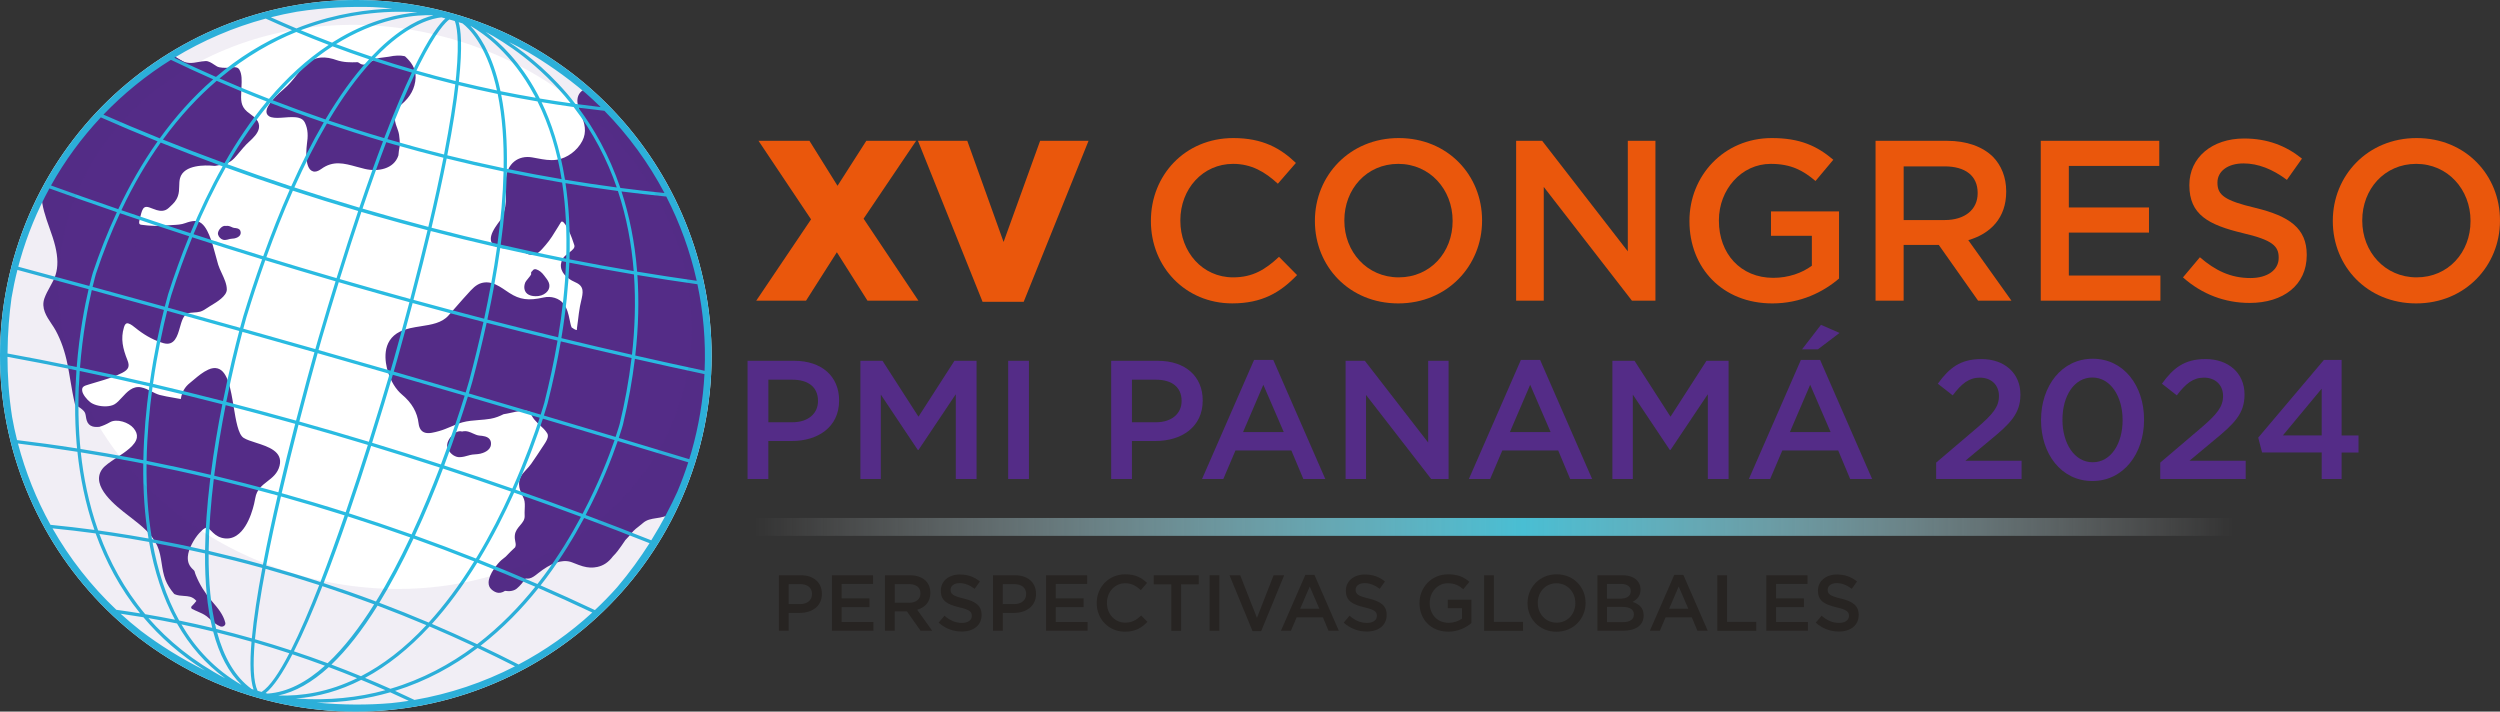 <?xml version="1.0" encoding="UTF-8"?>
<svg xmlns="http://www.w3.org/2000/svg" xmlns:xlink="http://www.w3.org/1999/xlink" viewBox="0 0 947.41 269.67">
  <rect x="0" y="0" width="947.41" height="269.67" fill="#333333" stroke="none"/>
  <defs>
    <style>
      .cls-1 {
        fill: url(#linear-gradient);
      }

      .cls-1, .cls-2, .cls-3, .cls-4, .cls-5, .cls-6, .cls-7 {
        stroke-width: 0px;
      }

      .cls-2 {
        fill: #272422;
      }

      .cls-3 {
        fill: #29bbe1;
      }

      .cls-8 {
        mix-blend-mode: multiply;
      }

      .cls-4 {
        opacity: .08;
      }

      .cls-4, .cls-7 {
        fill: #542c87;
      }

      .cls-9 {
        isolation: isolate;
      }

      .cls-5 {
        fill: #fff;
      }

      .cls-6 {
        fill: #ea570c;
      }
    </style>
    <linearGradient id="linear-gradient" x1="11417.67" y1="131.82" x2="11977.96" y2="131.82" gradientTransform="translate(-11131.68 67.87)" gradientUnits="userSpaceOnUse">
      <stop offset="0" stop-color="#fff" stop-opacity="0"/>
      <stop offset=".48" stop-color="#49bed3"/>
      <stop offset="1" stop-color="#fff" stop-opacity="0"/>
    </linearGradient>
  </defs>
  <g class="cls-9">
    <g id="Camada_2" data-name="Camada 2">
      <g id="Layer_1" data-name="Layer 1">
        <g>
          <g>
            <g>
              <path class="cls-2" d="M295.19,218h8.29c4.93,0,7.99,2.79,7.99,7.03v.06c0,4.72-3.79,7.18-8.41,7.18h-4.18v6.76h-3.7v-21.03ZM303.18,228.94c2.79,0,4.54-1.56,4.54-3.76v-.06c0-2.46-1.77-3.76-4.54-3.76h-4.3v7.57h4.3Z"/>
              <path class="cls-2" d="M315.26,218h15.59v3.3h-11.9v5.47h10.55v3.3h-10.55v5.65h12.05v3.3h-15.74v-21.03Z"/>
              <path class="cls-2" d="M335.39,218h9.37c2.64,0,4.72.78,6.07,2.1,1.11,1.14,1.74,2.7,1.74,4.54v.06c0,3.46-2.07,5.53-4.99,6.37l5.68,7.96h-4.39l-5.17-7.33h-4.63v7.33h-3.7v-21.03ZM344.49,228.43c2.64,0,4.33-1.38,4.33-3.52v-.06c0-2.25-1.62-3.49-4.36-3.49h-5.38v7.06h5.41Z"/>
              <path class="cls-2" d="M355.7,235.97l2.22-2.64c2.01,1.74,4.06,2.73,6.64,2.73,2.28,0,3.73-1.08,3.73-2.64v-.06c0-1.5-.84-2.31-4.75-3.21-4.48-1.08-7-2.4-7-6.28v-.06c0-3.61,3-6.1,7.18-6.1,3.06,0,5.5.93,7.63,2.64l-1.98,2.79c-1.89-1.41-3.79-2.16-5.71-2.16-2.16,0-3.42,1.11-3.42,2.49v.06c0,1.62.96,2.34,5.02,3.3,4.45,1.08,6.73,2.67,6.73,6.16v.06c0,3.94-3.09,6.28-7.51,6.28-3.21,0-6.25-1.11-8.77-3.37Z"/>
              <path class="cls-2" d="M376.34,218h8.29c4.93,0,7.99,2.79,7.99,7.03v.06c0,4.72-3.79,7.18-8.41,7.18h-4.18v6.76h-3.7v-21.03ZM384.33,228.94c2.79,0,4.54-1.56,4.54-3.76v-.06c0-2.46-1.77-3.76-4.54-3.76h-4.3v7.57h4.3Z"/>
              <path class="cls-2" d="M396.41,218h15.59v3.3h-11.9v5.47h10.55v3.3h-10.55v5.65h12.05v3.3h-15.74v-21.03Z"/>
              <path class="cls-2" d="M415.61,228.58v-.06c0-5.98,4.48-10.88,10.85-10.88,3.88,0,6.22,1.35,8.23,3.27l-2.37,2.73c-1.68-1.56-3.49-2.61-5.89-2.61-4,0-6.94,3.31-6.94,7.42v.06c0,4.12,2.91,7.45,6.94,7.45,2.58,0,4.24-1.02,6.04-2.7l2.37,2.4c-2.19,2.28-4.6,3.73-8.53,3.73-6.13,0-10.7-4.78-10.7-10.82Z"/>
              <path class="cls-2" d="M443.89,221.43h-6.67v-3.42h17.06v3.42h-6.67v17.61h-3.73v-17.61Z"/>
              <path class="cls-2" d="M458.4,218h3.7v21.03h-3.7v-21.03Z"/>
              <path class="cls-2" d="M465.91,218h4.09l6.34,16.16,6.31-16.16h4l-8.71,21.18h-3.27l-8.74-21.18Z"/>
              <path class="cls-2" d="M494.69,217.85h3.43l9.25,21.18h-3.91l-2.13-5.08h-9.95l-2.16,5.08h-3.79l9.25-21.18ZM499.98,230.68l-3.64-8.41-3.61,8.41h7.24Z"/>
              <path class="cls-2" d="M509.21,235.97l2.22-2.64c2.01,1.74,4.06,2.73,6.64,2.73,2.28,0,3.72-1.08,3.72-2.64v-.06c0-1.5-.84-2.31-4.75-3.21-4.48-1.08-7-2.4-7-6.28v-.06c0-3.61,3.01-6.1,7.18-6.1,3.06,0,5.5.93,7.63,2.64l-1.98,2.79c-1.89-1.41-3.79-2.16-5.71-2.16-2.16,0-3.42,1.11-3.42,2.49v.06c0,1.62.96,2.34,5.02,3.3,4.45,1.08,6.73,2.67,6.73,6.16v.06c0,3.94-3.09,6.28-7.51,6.28-3.21,0-6.25-1.11-8.77-3.37Z"/>
              <path class="cls-2" d="M537.93,228.58v-.06c0-5.89,4.51-10.88,10.85-10.88,3.66,0,5.92,1.02,8.08,2.85l-2.34,2.79c-1.62-1.38-3.21-2.25-5.89-2.25-3.88,0-6.82,3.4-6.82,7.42v.06c0,4.33,2.85,7.51,7.15,7.51,1.98,0,3.79-.63,5.08-1.59v-3.94h-5.38v-3.21h8.95v8.83c-2.07,1.77-5.05,3.27-8.77,3.27-6.58,0-10.91-4.69-10.91-10.82Z"/>
              <path class="cls-2" d="M562.42,218h3.7v17.67h11.06v3.37h-14.75v-21.03Z"/>
              <path class="cls-2" d="M578.88,228.58v-.06c0-5.92,4.57-10.88,11.03-10.88s10.97,4.9,10.97,10.82v.06c0,5.92-4.57,10.88-11.03,10.88s-10.97-4.9-10.97-10.82ZM597,228.58v-.06c0-4.09-2.97-7.48-7.15-7.48s-7.09,3.33-7.09,7.42v.06c0,4.09,2.97,7.45,7.15,7.45s7.09-3.3,7.09-7.39Z"/>
              <path class="cls-2" d="M605.36,218h9.43c2.4,0,4.3.66,5.5,1.86.93.93,1.41,2.07,1.41,3.48v.06c0,2.52-1.44,3.88-3,4.69,2.46.84,4.18,2.25,4.18,5.11v.06c0,3.76-3.1,5.77-7.78,5.77h-9.73v-21.03ZM618,223.95c0-1.65-1.32-2.67-3.7-2.67h-5.32v5.59h5.05c2.38,0,3.97-.93,3.97-2.85v-.06ZM614.85,229.99h-5.86v5.77h6.13c2.52,0,4.06-.99,4.06-2.88v-.06c0-1.77-1.41-2.82-4.33-2.82Z"/>
              <path class="cls-2" d="M634.5,217.85h3.42l9.25,21.18h-3.91l-2.13-5.08h-9.94l-2.16,5.08h-3.79l9.25-21.18ZM639.79,230.68l-3.63-8.41-3.61,8.41h7.24Z"/>
              <path class="cls-2" d="M650.79,218h3.7v17.67h11.06v3.37h-14.75v-21.03Z"/>
              <path class="cls-2" d="M669.38,218h15.59v3.3h-11.9v5.47h10.55v3.3h-10.55v5.65h12.05v3.3h-15.74v-21.03Z"/>
              <path class="cls-2" d="M688.1,235.97l2.22-2.64c2.01,1.74,4.05,2.73,6.64,2.73,2.28,0,3.73-1.08,3.73-2.64v-.06c0-1.5-.84-2.31-4.75-3.21-4.48-1.08-7-2.4-7-6.28v-.06c0-3.61,3-6.1,7.18-6.1,3.06,0,5.5.93,7.63,2.64l-1.98,2.79c-1.89-1.41-3.79-2.16-5.71-2.16-2.16,0-3.43,1.11-3.43,2.49v.06c0,1.62.96,2.34,5.02,3.3,4.45,1.08,6.73,2.67,6.73,6.16v.06c0,3.94-3.1,6.28-7.51,6.28-3.21,0-6.25-1.11-8.77-3.37Z"/>
            </g>
            <rect class="cls-1" x="285.98" y="196.3" width="560.29" height="6.78" transform="translate(1132.25 399.37) rotate(180)"/>
            <g>
              <path class="cls-6" d="M347.18,53.36l-19.91,29.51,20.77,31.07h-19.3l-11.6-18.35-11.68,18.35h-18.87l20.77-30.81-19.91-29.77h19.3l10.64,17.05,10.91-17.05h18.87Z"/>
              <path class="cls-6" d="M347.87,53.36h18.69l13.76,38.34,13.85-38.34h18.35l-24.58,61.02h-15.58l-24.49-61.02Z"/>
              <path class="cls-6" d="M436.15,83.82v-.17c0-17.22,12.9-31.33,31.24-31.33,11.16,0,17.92,3.89,23.71,9.43l-6.84,7.88c-4.85-4.5-10.04-7.53-16.96-7.53-11.51,0-19.99,9.52-19.99,21.38v.17c0,11.86,8.4,21.46,19.99,21.46,7.44,0,12.2-2.94,17.4-7.79l6.84,6.92c-6.32,6.58-13.24,10.73-24.58,10.73-17.66,0-30.81-13.76-30.81-31.16Z"/>
              <path class="cls-6" d="M498.3,83.82v-.17c0-17.05,13.15-31.33,31.76-31.33s31.59,14.11,31.59,31.16v.17c0,17.05-13.15,31.33-31.76,31.33s-31.59-14.11-31.59-31.16ZM550.49,83.82v-.17c0-11.77-8.57-21.55-20.6-21.55s-20.43,9.61-20.43,21.38v.17c0,11.77,8.57,21.46,20.6,21.46s20.43-9.52,20.43-21.29Z"/>
              <path class="cls-6" d="M574.55,53.36h9.87l32.46,41.89v-41.89h10.47v60.58h-8.91l-33.41-43.1v43.1h-10.47v-60.58Z"/>
              <path class="cls-6" d="M640.24,83.82v-.17c0-16.96,12.98-31.33,31.24-31.33,10.56,0,17.05,2.94,23.28,8.22l-6.75,8.05c-4.67-3.98-9.26-6.49-16.96-6.49-11.16,0-19.65,9.78-19.65,21.38v.17c0,12.46,8.22,21.64,20.6,21.64,5.71,0,10.9-1.82,14.63-4.59v-11.34h-15.49v-9.26h25.79v25.45c-5.97,5.11-14.54,9.43-25.27,9.43-18.96,0-31.42-13.5-31.42-31.16Z"/>
              <path class="cls-6" d="M710.78,53.36h27c7.62,0,13.59,2.25,17.48,6.06,3.2,3.29,5.02,7.79,5.02,13.07v.17c0,9.95-5.97,15.92-14.37,18.35l16.36,22.94h-12.64l-14.89-21.12h-13.33v21.12h-10.64v-60.58ZM737,83.39c7.62,0,12.46-3.98,12.46-10.13v-.17c0-6.49-4.67-10.04-12.55-10.04h-15.49v20.34h15.58Z"/>
              <path class="cls-6" d="M773.36,53.36h44.92v9.52h-34.27v15.75h30.38v9.52h-30.38v16.27h34.71v9.52h-45.35v-60.58Z"/>
              <path class="cls-6" d="M827.28,105.11l6.4-7.62c5.8,5.02,11.68,7.88,19.13,7.88,6.58,0,10.73-3.12,10.73-7.62v-.17c0-4.33-2.42-6.66-13.68-9.26-12.89-3.12-20.17-6.92-20.17-18.09v-.17c0-10.39,8.66-17.57,20.69-17.57,8.83,0,15.84,2.68,21.98,7.62l-5.71,8.05c-5.45-4.07-10.91-6.23-16.45-6.23-6.23,0-9.87,3.2-9.87,7.18v.17c0,4.67,2.77,6.75,14.45,9.52,12.81,3.12,19.39,7.7,19.39,17.74v.17c0,11.34-8.91,18.09-21.64,18.09-9.26,0-18-3.2-25.27-9.69Z"/>
              <path class="cls-6" d="M884.05,83.82v-.17c0-17.05,13.15-31.33,31.76-31.33s31.59,14.11,31.59,31.16v.17c0,17.05-13.15,31.33-31.76,31.33s-31.59-14.11-31.59-31.16ZM936.24,83.82v-.17c0-11.77-8.57-21.55-20.6-21.55s-20.43,9.61-20.43,21.38v.17c0,11.77,8.57,21.46,20.6,21.46s20.43-9.52,20.43-21.29Z"/>
            </g>
            <g>
              <path class="cls-5" d="M172,5.24C100.54-15.25,25.73,26.21,5.24,97.68c-20.49,71.46,20.98,146.27,92.44,166.76,71.46,20.49,146.27-20.97,166.76-92.44,20.49-71.46-20.97-146.27-92.44-166.76Z"/>
              <g>
                <g>
                  <g>
                    <path class="cls-7" d="M185.43,168.5c.31-2.45-1.98-2.66-3.85-2.82-2.23-.19-3.89-2.13-6.22-1.57-.09.02-.17.06-.25.09-2.17-1.04-5.53,3.05-4.97,5.1.46,1.68,2.19,3.36,4.05,3.3,1.28-.04,2.45-.42,3.67-.77,1.32-.37,2.71-.23,4.04-.54,1.38-.32,3.33-1.16,3.53-2.81Z"/>
                    <path class="cls-7" d="M173.03,173.09h0c-1.61-.46-3.05-1.95-3.5-3.61-.4-1.48.7-3.42,1.89-4.6,1.23-1.22,2.58-1.71,3.69-1.34.03-.01.07-.02.1-.03.75-.18,1.51-.16,2.33.08.6.17,1.16.43,1.71.68.82.38,1.63.72,2.37.79.67.06,1.51.13,2.24.34,2.06.59,2.32,2.06,2.18,3.19-.29,2.31-3.15,3.14-4.01,3.34-.66.15-1.33.2-1.97.25-.71.05-1.39.1-2.03.28l-.45.13c-1.07.31-2.18.63-3.38.66-.39.01-.78-.04-1.18-.15ZM174.67,164.71c-.62-.18-1.52.23-2.36,1.06-1.1,1.08-1.78,2.57-1.56,3.37.34,1.25,1.45,2.4,2.64,2.74h0c.27.08.53.11.79.1,1.05-.03,2.03-.32,3.07-.62l.45-.13c.77-.22,1.54-.27,2.28-.33.62-.04,1.21-.09,1.78-.22,1.38-.32,2.9-1.08,3.05-2.27.13-1.01-.23-1.52-1.28-1.82-.61-.18-1.35-.24-2-.29-.92-.08-1.92-.49-2.8-.9-1.17-.54-2.24-.92-3.22-.68-.01,0-.18.07-.19.08-.16.06-.33.05-.48-.03-.05-.03-.11-.05-.16-.06Z"/>
                  </g>
                  <g>
                    <path class="cls-7" d="M90.56,88.34c.15-1.17-.95-1.27-1.85-1.35-1.06-.09-1.86-1.02-2.97-.75-.04.01-.08.03-.12.04-1.04-.5-2.65,1.46-2.38,2.44.22.8,1.05,1.61,1.94,1.58.61-.02,1.17-.2,1.76-.37.63-.18,1.3-.11,1.93-.26.66-.15,1.59-.55,1.69-1.34Z"/>
                    <path class="cls-7" d="M84.54,90.86h0c-.87-.25-1.66-1.06-1.9-1.96-.23-.84.33-1.87.99-2.52.65-.64,1.37-.91,2-.75.7-.15,1.41.07,2.12.4.33.15.66.32,1.03.35.34.03.75.06,1.14.17,1.27.36,1.35,1.33,1.28,1.88-.11.89-.92,1.59-2.17,1.88-.32.08-.66.1-1,.13-.32.02-.63.05-.9.12l-.23.06c-.53.15-1.07.31-1.68.33-.22,0-.44-.02-.66-.08ZM85.35,86.85c-.17-.05-.5.08-.83.42-.5.49-.72,1.08-.66,1.29.13.48.59.95,1.04,1.08h0c.09.03.19.04.28.04.45-.02.9-.14,1.38-.28l.23-.07c.4-.11.78-.14,1.15-.17.27-.02.54-.04.8-.1.57-.13,1.16-.43,1.21-.81.04-.3,0-.41-.38-.51-.26-.08-.6-.1-.9-.13-.52-.04-.99-.25-1.45-.46-.46-.21-.93-.4-1.33-.31-.16.06-.38.07-.54,0,0,0,0,0,0,0Z"/>
                  </g>
                  <g>
                    <path class="cls-7" d="M207.54,107.82c-.2-1.04-1.17-2.13-1.79-2.97-.72-.98-1.61-1.85-2.8-2.2-.2-.06-.54.05-.59.28-.01.05-.03.1-.04.15-.11.05-.2.1-.27.16-.02.02-.05.05-.07.07-.06.05-.13.18-.08.26.49.75-2,2.97-2.29,3.78-.32.87-.43,1.75-.06,2.63.68,1.63,3.05,1.76,4.51,1.57,1.84-.24,3.87-1.66,3.48-3.73Z"/>
                    <path class="cls-7" d="M201.17,112.01h0c-1.08-.31-1.85-.93-2.21-1.79-.39-.93-.37-1.94.05-3.09.14-.38.49-.81,1.06-1.5.4-.49,1.25-1.5,1.26-1.83-.2-.25-.06-.7.22-.95.08-.08.16-.14.23-.19.08-.2.23-.38.44-.5.28-.16.61-.21.9-.12,1.17.34,2.19,1.14,3.14,2.43.11.16.24.32.37.5.63.81,1.34,1.74,1.52,2.73.17.91-.03,1.79-.58,2.55-.73,1-2.05,1.74-3.44,1.92-.61.08-1.82.17-2.97-.16ZM202.58,103.65c.11.8-.7,1.77-1.54,2.78-.33.39-.78.93-.85,1.13-.31.84-.34,1.53-.07,2.16.21.5.68.86,1.39,1.07.97.28,2.04.18,2.46.13,1.05-.14,2.06-.69,2.58-1.41.35-.48.47-1.01.36-1.58-.13-.7-.74-1.49-1.28-2.19-.14-.18-.27-.36-.39-.52-.74-1.02-1.51-1.65-2.35-1.93-.08.15-.19.31-.31.37Z"/>
                  </g>
                </g>
                <g>
                  <g>
                    <path class="cls-7" d="M214.95,97.79c.4-.37.82-.75,1.21-1.16-1.04.36-1.43.74-1.21,1.16Z"/>
                    <path class="cls-7" d="M214.78,98.4c-.16-.05-.3-.16-.38-.31-.15-.29-.17-.61-.06-.9.19-.47.69-.83,1.62-1.15.28-.09.58.01.73.26.16.24.13.56-.07.77-.34.35-.69.68-1.04,1l-.2.18c-.14.13-.34.19-.53.16-.02,0-.04,0-.07-.02Z"/>
                  </g>
                  <g>
                    <path class="cls-7" d="M91.93,166.47c-5.62-3.65-2.59-30.45-12.74-25.8-2.61,1.19-4.62,3.2-6.84,4.97-2.19,1.75-3.03,3.81-3.31,6.38-2.86-.62-5.76-.95-8.6-1.68-2.53-.66-4.57-2.43-7.15-2.92-4.34-.8-6.59,4.69-9.69,6.42-2.58,1.43-7.52.89-9.8-.88-1.26-.98-3.05-3.03-3.28-4.65-.36-2.47,1.58-2.74,3.57-3.36,3.83-1.19,8.37-2.31,11.93-4.17,2.15-1.12,2.51-1.93,1.67-4.04-1.72-4.3-2.71-8.26-1.33-12.85,1.22-4.06,4.38-.79,6.32.68,2.82,2.13,6.02,3.95,9.42,4.91,6.39,1.8,4.34-9.83,8.89-11.29,1.52-.49,3.19-.23,4.71-.65,1.15-.32,2.48-1.37,3.49-1.99,1.6-.99,6.1-3.42,6.12-5.78.02-2.99-2.36-6.36-3.24-9.24-1.15-3.78-1.86-7.63-3.43-11.28-.85-1.97-2.34-4.97-4.92-4.84-1.16.06-2.21.36-3.3.77-2.26.86-4.84.67-7.22.91-3.28.33-6.47.21-9.74-.25-2.09-.29-1.29-2.33-.92-3.77.58-2.32,1.08-5.15,4.31-4,2.22.8,4.68,2.17,6.64.29,1.47-1.41,2.6-2.22,3.32-4.24.76-2.15.2-4.54.79-6.74,1.41-5.2,8.78-5.56,13.16-5.17.21.02.42.03.63.04.11-.02.22-.04.33-.06,2.46-.41,4.71-.68,6.56-2.62,1.62-1.71,3-3.64,4.65-5.32,1.52-1.54,4.19-3.55,4.57-5.8.48-2.86-2.54-4.16-4.29-5.69-3.02-2.64-2.49-5.64-2.35-9.38.07-1.94.37-5-.72-6.72-.64-1-2.56-.37-3.52-.35-1.4.03-3.32.08-4.61-.55-1.21-.59-2.61-2.04-4.01-2-1.5.04-2.9.41-4.37.61-3.35.46-5.56-.75-8.11-2.87-.05-.04-.11-.09-.16-.14-20.41,12.41-37.55,30.28-49.01,52.28.1,6.64,3.68,13.09,5.21,19.55.86,3.64,1.23,7.4.13,11.03-.99,3.25-3.15,5.85-4.26,8.99-1.61,4.53,2.27,8.07,4.25,11.75,2.2,4.07,3.61,8.44,4.52,12.97,1,5.01,1.63,10.13,2.83,15.06,1.16.63,2.27,1.31,3.2,2.33,1.02,1.11.82,2.47,1.23,3.8.62,1.98,2.24,2.15,4.06,2.01,1.2-.36,2.47-.9,3.86-1.7,2.86-1.64,7.7,0,9.68,2.36,6.17,7.31-8.81,12.13-11.85,16.36-4.56,6.36,6.7,14.29,10.9,17.56,3.97,3.1,7.93,6.17,10.06,10.87,1.83,4.03,1.52,8.76,3.11,12.91.67,1.76,1.8,3.5,3.15,5.1,2.84,1.2,6-.31,8.41,2.72.16.21.26.52.08.76-.58.77-1.17,1.44-1.86,2.1,1.9,1.02,3.82,1.51,5.67,2.91,1.77,1.33,2.95,2.94,5.07,3.74.38.14,1.04-.2.93-.65-.79-3.2-3.07-5.71-5.15-8.16-2.49-2.92-4.55-6.22-6-9.79-.22-.54-.38-1.05-.5-1.54-.1-.1-.18-.2-.28-.29-1.7-1.52-2.42-3.16-2.28-5.46.18-3.04,2.45-7.02,4.42-9.23,4.91-5.5,4.41.29,9.35,1.54,7.56,1.91,11-9.64,11.8-14.57,1.06-6.55,7.77-6.61,9.21-12.3,1.74-6.88-9.45-7.37-13.39-9.92Z"/>
                    <path class="cls-7" d="M83.69,237.45s-.07-.02-.09-.03c-1.54-.58-2.63-1.56-3.67-2.5-.49-.44-1-.9-1.55-1.32-1.12-.85-2.27-1.34-3.48-1.86-.69-.3-1.4-.61-2.12-.99-.18-.1-.3-.27-.33-.47s.04-.4.19-.54c.65-.62,1.22-1.26,1.79-2.02-.71-.8-1.44-1.3-2.38-1.57-.75-.21-1.54-.26-2.38-.32-1.13-.07-2.32-.15-3.47-.64-.09-.04-.17-.1-.24-.17-1.5-1.79-2.6-3.56-3.26-5.28-.77-2.01-1.11-4.15-1.43-6.22-.37-2.36-.72-4.59-1.66-6.65-2.06-4.54-5.82-7.48-9.81-10.59l-1.01-.78c-4.77-3.66-14.69-11.27-10.08-17.69,1-1.4,3.13-2.8,5.38-4.28,3.45-2.27,7.36-4.84,7.78-7.73.17-1.18-.25-2.35-1.29-3.58-.89-1.05-2.42-1.97-4.1-2.45-1.86-.53-3.6-.45-4.79.23-1.37.78-2.68,1.36-4,1.75-.04.01-.09.02-.13.02-.71.05-1.63.08-2.44-.15-1.13-.32-1.89-1.1-2.26-2.3-.15-.48-.22-.95-.3-1.41-.13-.83-.24-1.55-.8-2.15-.83-.9-1.81-1.53-3.04-2.2-.16-.09-.27-.23-.31-.4-.73-3-1.25-6.11-1.76-9.12-.33-1.96-.67-3.98-1.07-5.96-.97-4.85-2.43-9.04-4.45-12.79-.47-.87-1.04-1.73-1.65-2.63-1.86-2.77-3.96-5.9-2.64-9.63.54-1.52,1.31-2.91,2.06-4.27.83-1.49,1.68-3.03,2.19-4.7.92-3.03.88-6.43-.14-10.7-.55-2.33-1.4-4.72-2.22-7.03-1.45-4.1-2.95-8.34-3.01-12.65,0-.1.02-.21.07-.3,11.26-21.62,28.28-39.79,49.24-52.53.24-.14.54-.12.74.06l.15.13c1.68,1.4,2.96,2.15,4.27,2.53,1.03.3,2.13.36,3.35.19.49-.07.98-.16,1.47-.24.95-.17,1.94-.35,2.97-.38,1.04-.03,2.16.66,3.14,1.33.42.28.81.55,1.16.73,1.17.57,2.92.51,4.28.48.25,0,.52-.05.81-.09.73-.1,1.55-.22,2.26-.02.46.13.81.38,1.04.74,1.08,1.69.95,4.41.85,6.39l-.03.7c-.02.4-.03.79-.05,1.17-.16,3.22-.28,5.55,2.19,7.71.37.32.8.64,1.24.96,1.65,1.2,3.69,2.7,3.26,5.31-.34,2-2.21,3.76-3.72,5.16-.37.34-.72.67-1.02.97-.86.87-1.66,1.84-2.44,2.78-.7.85-1.43,1.72-2.2,2.54-1.88,1.98-4.12,2.35-6.49,2.73l-.75.13s-.1.01-.14,0h-.13c-.17-.02-.34-.03-.51-.04-2.57-.23-11.07-.58-12.5,4.7-.26.95-.28,1.95-.31,3.01-.03,1.25-.06,2.53-.5,3.77-.66,1.86-1.67,2.8-2.84,3.89-.2.19-.41.38-.63.59-1.55,1.48-3.35,1.18-4.57.83-.61-.18-1.22-.41-1.81-.64-.3-.12-.61-.24-.9-.34-.82-.29-1.44-.31-1.89-.05-.83.48-1.19,1.94-1.51,3.22l-.22.86c-.54,1.97-.39,2.39.53,2.52,3.39.47,6.52.55,9.58.24.71-.07,1.44-.11,2.17-.14,1.67-.08,3.39-.16,4.89-.73,1.33-.5,2.41-.75,3.49-.81.41-.02.82.03,1.21.14,2.15.62,3.43,3.04,4.32,5.08,1.06,2.47,1.74,5.05,2.4,7.54.33,1.27.67,2.54,1.05,3.8.31,1.01.81,2.08,1.34,3.22.95,2.05,1.94,4.17,1.93,6.21-.02,2.47-3.82,4.75-5.87,5.98l-.55.33c-.26.16-.54.35-.83.54-.88.59-1.87,1.25-2.82,1.52-.8.22-1.6.27-2.39.32-.81.05-1.59.1-2.3.33-1.66.53-2.35,2.97-3.02,5.33-.9,3.19-2.02,7.15-6.23,5.96-3.25-.93-6.46-2.61-9.63-5.01-.24-.19-.51-.4-.78-.62-.91-.73-1.94-1.57-2.82-1.82-.42-.12-1.2-.35-1.74,1.44-1.31,4.35-.42,8.11,1.31,12.43.95,2.38.48,3.55-1.96,4.83-2.85,1.49-6.23,2.49-9.5,3.45-.87.26-1.71.51-2.53.76l-.62.19c-1.91.56-2.75.88-2.51,2.49.19,1.3,1.73,3.22,3.05,4.24.58.45,1.41.84,2.38,1.12,2.41.69,5.18.57,6.73-.29,1-.56,1.94-1.59,2.93-2.67,1.89-2.06,4.02-4.4,7.17-3.81,1.47.28,2.77.94,4.01,1.57,1,.51,1.95,1,2.99,1.3l.2.05c1.62.42,3.3.71,4.93.99.99.17,1.98.34,2.97.54.41-2.64,1.49-4.55,3.45-6.11.52-.41,1.02-.84,1.53-1.27,1.65-1.39,3.37-2.84,5.44-3.78,1.3-.6,2.5-.75,3.55-.44,3.86,1.11,4.98,7.94,6.06,14.54.84,5.12,1.7,10.42,3.74,11.75,1.09.71,2.84,1.27,4.69,1.86,4.61,1.48,10.34,3.31,8.96,8.74-.73,2.89-2.72,4.43-4.63,5.91-2.08,1.61-4.04,3.12-4.57,6.34-.18,1.09-1.88,10.75-7.07,14.16-1.68,1.11-3.54,1.42-5.51.92l-.22-.06c-1.89-.54-3.01-1.68-3.91-2.6-.54-.55-1.01-1.03-1.46-1.16-.44-.12-1.23-.04-3.13,2.08-1.94,2.17-4.09,6.01-4.26,8.85-.12,2.09.48,3.52,2.08,4.96.08.07.15.14.22.22l.09.1c.08.08.14.18.17.3.11.47.27.95.47,1.45,1.39,3.42,3.37,6.65,5.89,9.61l.39.46c2.03,2.37,4.12,4.81,4.89,7.96.09.38-.02.76-.32,1.05-.35.34-.91.49-1.35.37ZM74.14,230.02c.42.2.84.38,1.26.56,1.22.53,2.49,1.08,3.73,2.01.6.45,1.13.93,1.64,1.39,1,.9,1.95,1.76,3.26,2.26.02,0,.05-.01.08-.02-.73-2.8-2.69-5.09-4.6-7.32l-.39-.46c-2.61-3.07-4.66-6.42-6.1-9.96-.2-.5-.37-.99-.49-1.47-.04-.05-.09-.09-.13-.14-1.86-1.67-2.63-3.51-2.49-5.96.19-3.15,2.44-7.22,4.58-9.61,1.85-2.08,3.17-2.81,4.42-2.45.77.22,1.37.84,2.01,1.49.84.85,1.79,1.82,3.36,2.27l.18.05c1.64.41,3.11.17,4.51-.75,3.85-2.53,5.91-9.56,6.52-13.31.6-3.71,2.86-5.45,5.04-7.13,1.83-1.41,3.56-2.75,4.18-5.22,1.01-3.98-2.73-5.51-8.13-7.24-1.94-.62-3.76-1.21-4.99-2-2.51-1.63-3.38-6.96-4.3-12.6-.97-5.93-2.06-12.65-5.16-13.54-.77-.22-1.64-.1-2.68.38-1.92.88-3.49,2.2-5.15,3.6-.51.43-1.03.87-1.55,1.29-1.87,1.49-2.79,3.27-3.08,5.95-.02.18-.11.34-.26.44-.14.1-.33.14-.5.1-1.19-.26-2.39-.47-3.58-.67-1.65-.29-3.37-.58-5.04-1.02l-.23-.06c-1.15-.33-2.2-.87-3.22-1.39-1.22-.63-2.36-1.21-3.67-1.46-2.46-.46-4.19,1.43-6.02,3.43-1.02,1.11-2.07,2.26-3.25,2.92-2.14,1.19-5.4,1.06-7.69.4-1.12-.32-2.09-.78-2.8-1.34-1.21-.95-3.24-3.15-3.52-5.05-.4-2.75,1.71-3.37,3.4-3.87l.6-.18c.82-.26,1.68-.51,2.55-.77,3.21-.95,6.53-1.93,9.27-3.36,1.88-.98,2.09-1.47,1.38-3.24-1.83-4.57-2.76-8.57-1.34-13.26.78-2.59,2.4-2.55,3.29-2.29,1.12.32,2.26,1.24,3.26,2.05.26.21.52.42.75.59,3.05,2.31,6.11,3.91,9.12,4.77,2.95.83,3.74-1.38,4.78-5.07.76-2.68,1.54-5.45,3.85-6.18.87-.28,1.75-.33,2.61-.38.75-.05,1.46-.09,2.12-.27.75-.21,1.66-.82,2.46-1.35.31-.2.6-.4.87-.57l.56-.34c1.57-.94,5.24-3.14,5.25-4.91.01-1.76-.91-3.75-1.81-5.67-.55-1.18-1.07-2.29-1.4-3.38-.39-1.28-.73-2.56-1.07-3.85-.65-2.45-1.31-4.99-2.34-7.37-.89-2.07-2.3-4.56-4.31-4.46-.94.05-1.9.27-3.1.73-1.69.64-3.52.73-5.28.81-.71.03-1.41.06-2.1.14-3.17.32-6.4.24-9.89-.25-2.61-.37-1.94-2.73-1.57-4.09l.21-.83c.38-1.53.81-3.26,2.1-4.01.79-.45,1.75-.47,2.95-.05.31.11.62.23.93.35.56.22,1.15.44,1.71.6,1.51.43,2.51.27,3.36-.53.22-.21.44-.41.64-.6,1.14-1.06,1.96-1.82,2.51-3.39.37-1.05.4-2.19.43-3.39.03-1.09.05-2.21.35-3.31,1.64-6.06,10.22-5.95,13.83-5.63.16.01.31.02.47.03l.32-.05.43-.07c2.25-.37,4.18-.68,5.78-2.36.75-.79,1.46-1.64,2.15-2.47.79-.96,1.62-1.95,2.51-2.86.31-.32.68-.66,1.06-1.01,1.37-1.28,3.08-2.87,3.34-4.45.31-1.85-1.18-2.94-2.76-4.09-.47-.34-.93-.68-1.33-1.03-2.93-2.56-2.78-5.41-2.62-8.72.02-.38.04-.76.05-1.16l.03-.71c.09-1.81.21-4.3-.66-5.65-.04-.06-.12-.15-.33-.21-.45-.13-1.16-.03-1.73.05-.34.05-.66.09-.92.1-1.47.03-3.51.07-4.9-.61-.44-.21-.87-.51-1.32-.82-.82-.56-1.71-1.13-2.4-1.11-.94.02-1.83.19-2.78.36-.5.09-1.01.18-1.52.25-1.39.19-2.66.12-3.87-.23-1.79-.51-3.3-1.6-4.55-2.63-20.53,12.58-37.23,30.43-48.31,51.65.1,4.06,1.54,8.14,2.94,12.1.83,2.34,1.68,4.77,2.25,7.16,1.07,4.5,1.11,8.11.12,11.36-.55,1.8-1.43,3.4-2.29,4.94-.76,1.37-1.48,2.66-1.98,4.08-1.11,3.13.64,5.74,2.5,8.5.6.89,1.22,1.81,1.72,2.74,2.09,3.87,3.59,8.17,4.58,13.14.4,1.99.74,4.03,1.07,5.99.49,2.9,1,5.89,1.68,8.77,1.07.6,2.18,1.3,3.11,2.32.81.88.97,1.86,1.12,2.81.07.43.13.83.25,1.23.25.81.69,1.26,1.41,1.47.6.17,1.34.15,1.93.11,1.2-.37,2.4-.9,3.67-1.62,1.5-.86,3.55-.98,5.76-.35,1.91.55,3.68,1.61,4.72,2.85,1.27,1.5,1.8,3.04,1.57,4.58-.5,3.44-4.66,6.18-8.34,8.59-2.15,1.42-4.19,2.76-5.05,3.96-3.9,5.43,5.37,12.54,9.82,15.96l.95.73c3.99,3.12,8.06,6.29,10.25,11.11,1.01,2.22,1.39,4.64,1.75,6.98.32,2.01.64,4.08,1.37,5.97.59,1.55,1.59,3.17,2.94,4.8.93.36,1.89.42,2.92.49.87.06,1.77.11,2.65.36,1.19.34,2.15,1,2.95,2,.38.48.42,1.1.09,1.53-.42.57-.85,1.07-1.3,1.55Z"/>
                  </g>
                  <g>
                    <path class="cls-7" d="M140.52,24.12c-1.49.91-3.01,1.66-4.8.23-.07-.06-.18-.1-.26-.15-2.8.12-5.49.11-8.29-.88-4.33-1.53-8.26-1.35-11.54,2.26-2.57,2.83-4.56,6.01-7.51,8.5-1.33,1.12-9.73,8.39-5.16,9.73,3.59,1.05,11.04-1.96,13.14,2.37,1.37,2.81,1.27,5.61.82,8.62-.43,2.89-.79,12.51,4.42,8.71,5.75-4.2,10.77-1.62,17.05-.14,4.49,1.06,10.34.22,11.97-4.64.09-1.1.23-2.34.52-3.72.02-1.29-.08-2.58-.28-3.87-.26-1.72-1.14-3.23-1.46-4.92-.53-2.75.3-5.24,2.48-7.06,3.03-2.52,5.02-5.66,5.24-9.73.17-3.17-1.53-5.51-3.73-7.56-1.87-.41-4.07-.11-5.67.22-1.65.35-3.52.22-5.1.95-.5.23-.99.54-1.49.85-.08.12-.2.2-.37.23Z"/>
                    <path class="cls-7" d="M118.6,64.93c-3.56-1.02-2.31-10.13-2.3-10.22.45-3.07.5-5.65-.77-8.26-.44-.9-1.15-1.47-2.25-1.78-1.53-.44-3.53-.29-5.46-.14-1.88.14-3.65.28-5.02-.11-1.26-.37-1.66-1.11-1.78-1.67-.57-2.7,4.49-7.3,6.69-9.15,1.84-1.55,3.28-3.35,4.8-5.26.84-1.06,1.71-2.15,2.66-3.19,2.89-3.19,6.52-4.1,11.07-2.8.38.11.76.23,1.14.37,2.78.97,5.51.95,8.06.85.13,0,.26.03.37.11.15.08.23.13.3.18,1.41,1.13,2.73.55,4.08-.27.07-.04.15-.07.24-.09.05-.08.05-.09.13-.14.52-.32,1.03-.64,1.56-.88,1.1-.51,2.3-.63,3.45-.75.63-.06,1.22-.13,1.78-.24,2.34-.5,4.34-.57,5.93-.22.11.03.21.08.29.15,1.93,1.81,4.13,4.35,3.93,8.06-.21,3.97-2,7.3-5.47,10.18-1.98,1.65-2.77,3.88-2.27,6.46.14.75.4,1.47.68,2.22.31.86.64,1.76.79,2.73.21,1.37.3,2.7.28,3.97-.31,1.56-.44,2.82-.52,3.77,0,.05-.01.1-.03.15-1.71,5.13-7.79,6.21-12.71,5.05-1.08-.26-2.12-.54-3.14-.82-4.76-1.31-8.87-2.44-13.39.86-1.18.86-2.22,1.17-3.12.91ZM113.63,43.46c1.42.41,2.45,1.23,3.04,2.44,1.49,3.06,1.3,6.13.88,8.99-.49,3.3-.27,8.35,1.4,8.83.49.14,1.19-.11,2.03-.72,5.01-3.66,9.61-2.39,14.47-1.05,1,.28,2.03.56,3.1.81,4.36,1.03,9.7.16,11.2-4.15.08-.97.22-2.26.52-3.72,0-1.08-.09-2.35-.28-3.64-.13-.84-.42-1.64-.72-2.49-.28-.77-.57-1.57-.73-2.41-.58-3.01.38-5.74,2.7-7.67,3.18-2.65,4.82-5.68,5.02-9.28.13-2.44-.92-4.59-3.4-6.95-1.38-.26-3.18-.18-5.23.26-.63.13-1.28.2-1.91.26-1.1.11-2.14.22-3.05.64-.43.2-.87.47-1.32.75-.15.17-.34.29-.56.35-1.18.72-2.46,1.36-3.93.93-.51-.15-1.01-.42-1.49-.8,0,0-.01,0-.02,0-2.62.1-5.43.11-8.35-.93-.36-.13-.72-.24-1.07-.34-4.11-1.18-7.22-.4-9.79,2.43-.91,1.01-1.77,2.08-2.6,3.13-1.49,1.87-3.04,3.8-4.97,5.43-3.25,2.73-6.59,6.38-6.26,7.93.03.13.1.49.88.71,1.17.34,2.84.21,4.6.07,2.04-.16,4.15-.32,5.9.19Z"/>
                  </g>
                  <g>
                    <path class="cls-7" d="M222.02,34.31c-.22.09-.45.17-.66.3-2.95,1.88-1.86,5.44-.74,8.07,1.53,3.59,2.56,7.22.64,10.96-1.93,3.76-5.89,6.85-10.15,7.48-3.3.49-6.31-.34-9.54-.89-5.15-.87-8.95,2.43-9.23,7.87-.23,4.4.57,8.25-.71,12.23.05.93-.36,1.91-1.22,3.07-.34.45-.81,1.05-1.3,1.73-.28.43-.58.85-.87,1.27-1.61,2.51-2.79,5.51.47,6.62,1.97.68,4.3.43,6.36.59,2.47.19,4.11,2.09,6.4,2.34,1.89.21,3.82-2.38,4.87-3.57,2.2-2.51,3.86-5.58,5.62-8.39,2.33-3.7,6.03,7.72,6.32,8.68.75,2.47-3.46,3.75-4.47,5.66-2.01,3.83,1.4,6.66,4.57,8.04,4.64,2.02,2.83,5.67,2.07,9.71-.36,1.9-.57,3.83-.81,5.75-.11.9-.25,1.58-.34,2.43.09,1.77-.96,1.83-3.16.17-.28-.62-.48-1.26-.6-1.93-.56-2.46-.86-5.09-2.49-7.1-1.66-2.06-4.45-2.65-6.9-2.1-5.08,1.15-8.95,1.09-13.44-1.81-2.39-1.54-5.28-3.92-8.27-3.92-2.43,0-3.98,1.2-5.59,2.91-2.89,3.09-5.61,6.31-8.42,9.47-4.39,4.94-12.83,3.46-18.49,6.2-5.73,2.78-5.98,9.07-4.3,14.51.93,3.01,2.67,6.28,5.12,8.32,3.59,3,5.99,6.67,6.53,11.37.48,4.17,3.82,3.23,7.03,2.33,3.01-.84,5.74-2.44,8.76-3.28,3.46-.97,7.19-.77,10.71-1.38,1.8-.31,3.35-.95,4.88-1.72,3.26-.41,9.95-2.81,10.99-.08,1.3,3.43,4.4,4.59,6.29,7.6,1.16,1.85-.87,4.39-1.83,5.89-1.38,2.15-2.81,4.28-4.27,6.37-2.15,3.09-5.04,4.22-4.38,8.38.24,1.55,1.17,2.96,1.71,4.42.7,1.88.15,4.4.29,6.39.24,3.42-3.37,4.55-3.71,7.57-.24,2.09.85,3.18,0,4.91-1.21,1.13-2.5,2.35-3.7,3.66-.59.44-1.17.89-1.69,1.35-1.85,1.65-6.41,7.54-3.74,10.04,1.73,1.62,3.27,1.35,4.65.37,1.53.33,3.16.16,4.17-.67,1.4-1.14,2.44-2.59,3.51-4.02.62.08,1.19.12,1.53.06,1.06-.21,2.21-1.18,3.01-1.82,3.66-2.92,8.85-6.09,13.59-4.25,3.18,1.24,5.72,2.45,9.17,1.7,2.48-.54,4.16-1.95,5.63-3.86.65-.64,1.24-1.32,1.75-1.98,1.01-1.32,1.94-2.71,2.88-4.09.18-.18.33-.37.52-.55.95-.91,1.67-2.01,2.58-2.96,1.07-1.11,2.43-1.93,3.57-2.98,2.34-2.15,5.3-1.78,8.15-2.59,1.27-.36,2.5-.91,3.68-1.55,3.27-6.77,6.01-13.9,8.15-21.37,14.82-51.69-2.95-105-41.14-137.97ZM214.95,97.79c-.22-.42.17-.8,1.21-1.16-.39.41-.81.78-1.21,1.16Z"/>
                    <path class="cls-7" d="M188.16,224.5c-.67-.19-1.33-.59-1.98-1.2-.69-.64-1.03-1.5-1.02-2.55.04-3.21,3.51-7.3,4.77-8.42.53-.47,1.1-.9,1.73-1.39,1.12-1.23,2.42-2.47,3.56-3.53.34-.76.22-1.35.06-2.17-.13-.68-.28-1.45-.17-2.44.18-1.57,1.09-2.65,1.98-3.7.99-1.16,1.84-2.16,1.73-3.76-.05-.74-.01-1.54.02-2.32.06-1.37.13-2.79-.28-3.89-.19-.5-.42-.99-.65-1.48-.45-.97-.92-1.96-1.1-3.05-.52-3.27,1-4.89,2.61-6.61.63-.68,1.29-1.38,1.88-2.22,1.58-2.27,2.97-4.35,4.26-6.35.12-.18.25-.38.39-.58.95-1.41,2.24-3.34,1.43-4.63-.77-1.23-1.78-2.16-2.76-3.06-1.37-1.26-2.78-2.56-3.58-4.65-.09-.23-.27-.54-.92-.73-1.5-.43-4.27.17-6.5.66-1.02.22-1.99.43-2.79.54-1.35.67-2.99,1.39-4.96,1.73-1.47.25-2.99.37-4.45.48-2.07.16-4.21.33-6.2.88-1.47.41-2.92,1.02-4.32,1.62-1.43.6-2.9,1.23-4.44,1.66-1.91.53-3.84,1.07-5.36.64-1.41-.41-2.24-1.58-2.47-3.5-.49-4.23-2.55-7.82-6.31-10.96-2.28-1.9-4.21-5.04-5.31-8.62-1.05-3.41-2.69-11.71,4.63-15.26,2.33-1.13,5.12-1.57,7.81-1.99,4.1-.64,7.98-1.25,10.48-4.06.93-1.05,1.86-2.11,2.78-3.16,1.83-2.09,3.72-4.25,5.65-6.32,1.75-1.87,3.44-3.11,6.05-3.11.64,0,1.32.1,2.01.3,1.94.55,3.76,1.8,5.38,2.9.42.29.83.57,1.23.82,3.94,2.54,7.22,3.03,12.96,1.72,2.85-.65,5.86.25,7.53,2.32,1.45,1.8,1.91,4.01,2.35,6.14.08.41.17.81.26,1.22.11.58.27,1.13.49,1.66,1.52,1.12,1.93.98,1.94.98h0s.11-.14.08-.7c.05-.56.12-.97.18-1.38.06-.36.11-.74.16-1.16l.06-.5c.21-1.74.42-3.54.75-5.29.12-.65.27-1.29.42-1.91.76-3.26,1.3-5.62-2.12-7.11-1.59-.69-4.38-2.23-5.28-4.79-.47-1.33-.33-2.72.41-4.12.45-.86,1.38-1.55,2.28-2.23,1.5-1.12,2.45-1.93,2.14-2.96-.88-2.91-3.13-8.53-4.59-8.95-.08-.02-.28-.08-.6.43-.41.65-.81,1.31-1.21,1.97-1.35,2.22-2.74,4.52-4.47,6.49l-.38.44c-1.2,1.42-3.02,3.56-5.03,3.33-1.2-.14-2.24-.68-3.23-1.2-1.05-.55-2.09-1.06-3.14-1.14-.62-.05-1.26-.06-1.91-.07-1.54-.02-3.15-.06-4.6-.55-1.21-.42-1.99-1.11-2.32-2.06-.47-1.37.02-3.16,1.53-5.5.31-.44.6-.86.88-1.28.34-.47.65-.88.92-1.24l.39-.52c.79-1.06,1.14-1.9,1.1-2.66,0-.08,0-.15.03-.23.82-2.55.75-5.09.68-7.78-.04-1.38-.08-2.8,0-4.29.15-2.92,1.29-5.37,3.2-6.9,1.79-1.44,4.19-1.99,6.76-1.55.63.11,1.24.22,1.86.34,2.53.48,4.93.93,7.48.55,3.9-.58,7.79-3.45,9.69-7.15,1.72-3.35.98-6.59-.66-10.43-.76-1.77-2.76-6.47.98-8.85.19-.12.39-.2.59-.29l.16-.06c.22-.1.48-.05.66.1,39.48,34.1,55.7,88.51,41.33,138.62-2.11,7.36-4.87,14.59-8.19,21.47-.06.12-.15.22-.27.28-1.38.74-2.62,1.26-3.81,1.6-.93.26-1.86.41-2.77.54-1.88.29-3.66.56-5.13,1.91-.52.47-1.07.9-1.61,1.31-.7.54-1.36,1.04-1.93,1.64-.4.41-.76.86-1.12,1.3-.46.56-.93,1.14-1.48,1.67-.11.1-.2.2-.29.31l-.21.23-.2.31c-.84,1.24-1.71,2.52-2.64,3.73-.55.72-1.16,1.41-1.81,2.05-1.7,2.25-3.55,3.51-5.93,4.03-1.82.39-3.51.31-5.5-.25h0c-1.06-.3-2.1-.72-3.2-1.15l-.82-.32c-.21-.08-.43-.16-.64-.22-3.35-.96-7.5.51-12.33,4.37l-.14.11c-.84.67-1.99,1.6-3.14,1.83-.31.06-.71.06-1.36,0h-.01c-1,1.35-2.04,2.73-3.39,3.84-1.04.85-2.68,1.16-4.43.85-1.11.72-2.18.93-3.25.62ZM200.48,154.55c.88.25,1.47.76,1.75,1.49.69,1.81,1.93,2.96,3.25,4.17,1.04.96,2.12,1.95,2.98,3.32,1.24,1.98-.38,4.4-1.46,6-.13.2-.26.39-.37.56-1.29,2.02-2.7,4.11-4.28,6.39-.64.92-1.36,1.69-1.99,2.37-1.57,1.68-2.71,2.9-2.29,5.56.14.91.56,1.79.99,2.71.25.53.49,1.05.69,1.58.5,1.34.43,2.89.35,4.39-.04.78-.07,1.51-.02,2.17.15,2.11-1,3.47-2.02,4.67-.8.94-1.56,1.83-1.69,3.02-.09.79.04,1.43.16,2.05.18.92.37,1.88-.22,3.06-.03.07-.08.13-.14.18-1.2,1.12-2.47,2.32-3.67,3.63-.7.54-1.25.96-1.74,1.39-1.54,1.38-4.32,5.06-4.35,7.5,0,.69.2,1.22.62,1.62,1.28,1.21,2.44,1.32,3.86.31.14-.1.32-.14.5-.1,1.46.31,2.85.1,3.64-.54,1.24-1.01,2.18-2.27,3.18-3.61l.23-.3c.14-.18.36-.27.58-.25.68.08,1.12.1,1.33.07.84-.17,1.86-.98,2.6-1.58l.15-.12c5.59-4.46,10.18-5.91,14.21-4.34l.83.33c1.07.42,2.09.82,3.09,1.11h0c1.78.51,3.28.58,4.89.23,2.07-.45,3.69-1.57,5.26-3.63.66-.66,1.23-1.3,1.75-1.98.9-1.18,1.76-2.45,2.6-3.67l.52-.68c.11-.12.22-.24.35-.36.49-.47.92-1,1.37-1.56.38-.47.77-.94,1.19-1.38.64-.67,1.37-1.23,2.07-1.77.54-.41,1.05-.81,1.52-1.24,1.75-1.61,3.81-1.92,5.79-2.22.86-.13,1.76-.27,2.61-.51,1.05-.3,2.16-.76,3.38-1.4,3.25-6.77,5.95-13.86,8.03-21.09,14.2-49.52-1.76-103.28-40.66-137.07-.07.03-.14.06-.2.1-1.96,1.25-2.12,3.5-.5,7.3,1.54,3.6,2.68,7.49.62,11.5-2.11,4.1-6.28,7.17-10.62,7.82-2.77.41-5.38-.08-7.9-.56-.61-.11-1.21-.23-1.83-.33-2.24-.38-4.24.07-5.77,1.3-1.63,1.31-2.6,3.43-2.73,5.99-.07,1.44-.04,2.84,0,4.19.08,2.76.15,5.37-.71,8.09.02,1.03-.41,2.1-1.35,3.36l-.4.53c-.27.35-.58.76-.89,1.19-.27.41-.57.84-.87,1.26-1.25,1.94-1.72,3.42-1.38,4.39.2.57.7.99,1.54,1.28,1.28.44,2.77.46,4.21.48.68.01,1.35.02,1.99.07,1.27.1,2.53.7,3.63,1.28.93.49,1.79.95,2.79,1.06,1.34.15,2.96-1.76,3.93-2.9l.4-.46c1.66-1.89,3.02-4.14,4.34-6.32.41-.67.81-1.34,1.22-1.99.71-1.14,1.57-1.09,2.01-.97,2.7.77,5.33,9.43,5.45,9.8.52,1.74-.76,2.93-2.11,3.96.06.21,0,.44-.15.6-.34.35-.69.68-1.04,1l-.2.18c-.14.13-.34.19-.53.16-.09-.02-.18-.05-.25-.11-.09.11-.17.23-.23.34-.57,1.08-.68,2.13-.33,3.12.77,2.18,3.47,3.56,4.59,4.05,4.38,1.91,3.6,5.28,2.84,8.54-.14.61-.29,1.23-.4,1.86-.32,1.72-.53,3.49-.74,5.21l-.06.5c-.05.44-.11.82-.17,1.2-.06.4-.12.79-.17,1.22.05.74-.14,1.32-.56,1.66-.25.2-.7.39-1.42.19-.58-.17-1.29-.57-2.18-1.24-.08-.06-.15-.15-.19-.24-.3-.66-.52-1.36-.64-2.07-.09-.38-.17-.8-.26-1.21-.43-2.08-.84-4.04-2.1-5.61-1.37-1.7-3.89-2.42-6.27-1.88-3.95.9-6.79.95-9.52.17-1.48-.42-2.92-1.1-4.41-2.06-.4-.26-.82-.55-1.26-.84-1.54-1.05-3.28-2.23-5.02-2.73-.59-.17-1.13-.25-1.66-.25-2.16,0-3.57,1.04-5.13,2.71-1.92,2.05-3.8,4.21-5.62,6.29-.93,1.06-1.85,2.12-2.79,3.17-2.79,3.14-7.08,3.82-11.22,4.47-2.72.43-5.3.83-7.46,1.88-6.44,3.12-4.93,10.66-3.98,13.76,1.03,3.35,2.82,6.27,4.92,8.02,4.02,3.36,6.23,7.21,6.75,11.78.21,1.84.99,2.27,1.56,2.43,1.18.34,2.94-.15,4.64-.63,1.49-.42,2.93-1.03,4.32-1.62,1.44-.61,2.92-1.24,4.47-1.67,2.1-.59,4.31-.76,6.44-.92,1.44-.11,2.92-.23,4.34-.47,1.86-.32,3.42-1.02,4.7-1.66.06-.03.13-.05.2-.06.76-.1,1.74-.31,2.78-.54,2.49-.54,5.31-1.16,7.11-.64Z"/>
                  </g>
                </g>
              </g>
              <g class="cls-8">
                <g>
                  <path class="cls-7" d="M185.43,168.5c.31-2.45-1.98-2.66-3.85-2.82-2.23-.19-3.89-2.13-6.22-1.57-.09.02-.17.06-.25.09-2.17-1.04-5.53,3.05-4.97,5.1.46,1.68,2.19,3.36,4.05,3.3,1.28-.04,2.45-.42,3.67-.77,1.32-.37,2.71-.23,4.04-.54,1.38-.32,3.33-1.16,3.53-2.81Z"/>
                  <path class="cls-7" d="M90.56,88.34c.15-1.17-.95-1.27-1.85-1.35-1.06-.09-1.86-1.02-2.97-.75-.04.01-.08.03-.12.04-1.04-.5-2.65,1.46-2.38,2.44.22.8,1.05,1.61,1.94,1.58.61-.02,1.17-.2,1.76-.37.63-.18,1.3-.11,1.93-.26.66-.15,1.59-.55,1.69-1.34Z"/>
                  <path class="cls-7" d="M207.54,107.82c-.2-1.04-1.17-2.13-1.79-2.97-.72-.98-1.61-1.85-2.8-2.2-.2-.06-.54.05-.59.28-.01.05-.03.1-.04.15-.11.05-.2.1-.27.16-.02.02-.05.05-.07.07-.06.05-.13.18-.08.26.49.75-2,2.97-2.29,3.78-.32.87-.43,1.75-.06,2.63.68,1.63,3.05,1.76,4.51,1.57,1.84-.24,3.87-1.66,3.48-3.73Z"/>
                </g>
                <g>
                  <path class="cls-7" d="M214.95,97.79c.4-.37.82-.75,1.21-1.16-1.04.36-1.43.74-1.21,1.16Z"/>
                  <path class="cls-7" d="M79.6,228.03c-2.49-2.92-4.55-6.22-6-9.79-.22-.54-.38-1.05-.5-1.54-.1-.1-.18-.2-.28-.29-1.7-1.52-2.42-3.16-2.28-5.46.18-3.04,2.45-7.02,4.42-9.23,4.91-5.5,4.41.29,9.35,1.54,7.56,1.91,11-9.64,11.8-14.57,1.06-6.55,7.77-6.61,9.21-12.3,1.74-6.88-9.45-7.37-13.39-9.92-5.62-3.65-2.59-30.45-12.74-25.8-2.61,1.19-4.62,3.2-6.84,4.97-2.19,1.75-3.03,3.81-3.31,6.38-2.86-.62-5.76-.95-8.6-1.68-2.53-.66-4.57-2.43-7.15-2.92-4.34-.8-6.59,4.69-9.69,6.42-2.58,1.43-7.52.89-9.8-.88-1.26-.98-3.05-3.03-3.28-4.65-.36-2.47,1.58-2.74,3.57-3.36,3.83-1.19,8.37-2.31,11.93-4.17,2.15-1.12,2.51-1.93,1.67-4.04-1.72-4.3-2.71-8.26-1.33-12.85,1.22-4.06,4.38-.79,6.32.68,2.82,2.13,6.02,3.95,9.42,4.91,6.39,1.8,4.34-9.83,8.89-11.29,1.52-.49,3.19-.23,4.71-.65,1.15-.32,2.48-1.37,3.49-1.99,1.6-.99,6.1-3.42,6.12-5.78.02-2.99-2.36-6.36-3.24-9.24-1.15-3.78-1.86-7.63-3.43-11.28-.85-1.97-2.34-4.97-4.92-4.84-1.16.06-2.21.36-3.3.77-2.26.86-4.84.67-7.22.91-3.28.33-6.47.21-9.74-.25-2.09-.29-1.29-2.33-.92-3.77.58-2.32,1.08-5.15,4.31-4,2.22.8,4.68,2.17,6.64.29,1.47-1.41,2.6-2.22,3.32-4.24.76-2.15.2-4.54.79-6.74,1.41-5.2,8.78-5.56,13.16-5.17.21.02.42.03.63.04.11-.02.22-.04.33-.06,2.46-.41,4.71-.68,6.56-2.62,1.62-1.71,3-3.64,4.65-5.32,1.52-1.54,4.19-3.55,4.57-5.8.48-2.86-2.54-4.16-4.29-5.69-3.02-2.64-2.49-5.64-2.35-9.38.07-1.94.37-5-.72-6.72-.64-1-2.56-.37-3.52-.35-1.4.03-3.32.08-4.61-.55-1.21-.59-2.61-2.04-4.01-2-1.5.04-2.9.41-4.37.61-3.35.46-5.56-.75-8.11-2.87-.05-.04-.11-.09-.16-.14-20.41,12.41-37.55,30.28-49.01,52.28.1,6.64,3.68,13.09,5.21,19.55.86,3.64,1.23,7.4.13,11.03-.99,3.25-3.15,5.85-4.26,8.99-1.61,4.53,2.27,8.07,4.25,11.75,2.2,4.07,3.61,8.44,4.52,12.97,1,5.01,1.63,10.13,2.83,15.06,1.16.63,2.27,1.31,3.2,2.33,1.02,1.11.82,2.47,1.23,3.8.62,1.98,2.24,2.15,4.06,2.01,1.2-.36,2.47-.9,3.86-1.7,2.86-1.64,7.7,0,9.68,2.36,6.17,7.31-8.81,12.13-11.85,16.36-4.56,6.36,6.7,14.29,10.9,17.56,3.97,3.1,7.93,6.17,10.06,10.87,1.83,4.03,1.52,8.76,3.11,12.91.67,1.76,1.8,3.5,3.15,5.1,2.84,1.2,6-.31,8.41,2.72.16.21.26.52.08.76-.58.77-1.17,1.44-1.86,2.1,1.9,1.02,3.82,1.51,5.67,2.91,1.77,1.33,2.95,2.94,5.07,3.74.38.14,1.04-.2.93-.65-.79-3.2-3.07-5.71-5.15-8.16ZM82.2,184.54c2.36-2.1,7.73-4.77,10.27-1.49,1.46,1.88.75,4.8,0,6.81-1.19,3.22-3.62,6.3-7.22,6.84-3.44.51-5.5-3.42-5.27-6.43-.44-1.89.19-3.93,2.21-5.73ZM26.41,125.37c-1.65-4.75-4.51-11.22-3.26-16.31.91-3.71,3.48-6.72,4.41-10.4.86-3.39.49-6.65-.71-9.9-2.17-5.86-5.91-12.1-3.5-18.48,2.65-6.98,8.16-13.64,13.24-19.04,4.58-4.86,9.66-9.17,14.82-13.37,1.21-1.34,2.45-2.66,3.77-3.89,2.05-1.91,5.3-5.17,8.43-4.9,3.53.3,4.1,4.61,3.94,7.42-.24,4.26-3.97,7.55-5.17,11.51-1.16,3.85-.75,7.79-1.47,11.7-1.04,5.64-4.58,7.8-9.6,9.72-3.44,1.31-7.43,3.09-8.73,6.87-1.23,3.58-1.06,7.95,1.02,11.21,2.41,3.79,9.85,5.24,10.59,10.1.85,5.61-4.1,10.35-8.07,13.48-2.88,2.28-5.98,4.8-6.74,8.6-.48,2.38-.43,4.78-.62,7.19-.21,2.64-.67,9.05-4.79,8.49-4.6-.63-6.26-6.22-7.57-10ZM76.07,171.23c-4.74,4.99-3.74,12.32-4.92,18.59-.58,3.07-1.83,8.38-5.81,8.59-1.65.08-3.96-.42-4.64-2.14-.67-1.7-.09-4-2.67-4.58-1.88-.42-3.69-.55-5.49-1.27-3.8-1.53-9.13-6.22-6.65-10.85,1.24-2.3,3.47-3.25,5.83-4.09,1.52-.54,3.47-1.05,4.61-2.29,1.8-1.97,2.77-5.27,2.19-7.91-.06-.26-.14-.52-.24-.78-2.86-1.66-5.17-5.61-3.94-8.91,1.47-3.95,5.97-3.6,8.86-1.33,1.88,1.48,3.42,2.57,5.96,2.58,1.2,0,2.4-.06,3.6-.03,1.93.05,3.84.23,5.44,1.41,1.76,1.31,2.14,3.93,1.97,5.96-.26,3.16-2,4.86-4.08,7.05Z"/>
                  <path class="cls-7" d="M69.03,152.02c-2.86-.62-5.76-.95-8.6-1.68-2.53-.66-4.57-2.43-7.15-2.92-1.66-.31-3.01.31-4.22,1.28,1.07.03,2.1.26,2.98.77,1.8,1.03,3.16,2.71,5.13,3.32,1.27-.38,2.74-.22,4.09.35.76.03,1.52.09,2.24.25,3.37.73,6.9,1.87,9.24-1.68,1.44-2.2,2.79-7.77,6.55-5.68,1.82,1.02,3.67,2.54,3.85,4.78.2,2.4-.96,4.53-1,6.88-.05,3.35,2.14,5.4,3,8.41.77,2.66.17,5.18.21,7.88.05,4.33,4.13,3.26,7.27,2.74,1.78-.3,3.84-.82,5.64-.48,3.74.71,2.37,4.91.7,7.31,2.37-2.19,5.43-3.53,6.34-7.15,1.74-6.88-9.45-7.37-13.39-9.92-5.62-3.65-2.59-30.45-12.74-25.8-2.61,1.19-4.62,3.2-6.84,4.97-2.19,1.75-3.03,3.81-3.31,6.38Z"/>
                  <path class="cls-7" d="M84.76,236.18c-.79-3.2-3.07-5.71-5.15-8.16-2.49-2.92-4.55-6.22-6-9.79-.22-.54-.38-1.05-.5-1.54-.1-.1-.18-.2-.28-.29-1.7-1.52-2.42-3.16-2.28-5.46.18-3.04,2.45-7.02,4.42-9.23.67-.75,1.24-1.29,1.74-1.66-.75-1.32-1.45-3.44-3.64-1.91-1.73,1.21-2.23,3.18-2.95,5.04-.74,1.9-2.08,2.91-3.41,4.38-1.78,1.96-2.27,4.57.21,6.18.69.45,1.48.86,2.07,1.44,1.14,1.12,1.74,2.74,1.45,4.36-.39,2.13-1.48,3.9-2.99,5.39,2.57.6,5.29-.28,7.42,2.4.16.21.26.52.08.76-.58.77-1.17,1.44-1.86,2.1,1.9,1.02,3.82,1.51,5.67,2.91,1.77,1.33,2.95,2.94,5.07,3.74.38.14,1.04-.2.93-.65Z"/>
                  <path class="cls-7" d="M70.57,28.33c.83-.31,1.6-.75,2.43-1.06,3.4-1.28,6.96-1.78,10.08.51,2.18,1.6,4.9,3.79,5.82,6.46.68,1.98-.25,3.36-.92,5.18-1.25,3.4-.23,5.72,1.11,8.84,1.92,4.47-2.22,8.83-6.66,9.36-2.57.3-5.52-.25-7.13-2.5-.73-1.03-1.18-2.15-1.72-3.28-1.45-3.04-4.48-.65-5.71,1.35-2.5,4.07-2.45,8.85-2.81,13.47-.24,3.08-.91,5.39-3.42,7.35-1.69,1.32-3.87,1.74-5.96,1.89-2.16.15-5.71-.13-6.3,2.65-.66,3.06.09,8.26,1.55,11.05,2.49,4.77,6.37,1.09,10.05.88,2.65-.15,5.33.34,7.49-1.51.71-.61,1.51-1.4,2.41-1.71,1.57-.54,3.11-.08,4.11,1.29,2.61,3.57,2.2,9.68.81,13.66-1.45,4.12-5.46,4.88-9.24,5.94-2.9.81-5.47,2.13-4.33,5.64.76,2.34,3.44,3.88,3.18,6.62-.44,4.66-3.67,8.28-8.52,6.1-2.08-.93-3.81-2.42-5.48-3.94-1.11-1.02-3.13-3.53-4.82-3.41-2.5.19-2.81,5.96-3.18,7.74-.57,2.75-1.18,5.52-2.08,8.18-.71,2.08-1.55,4.97-3.37,6.4-1.27,1-2.65.83-4.18.58-1.31,1.13-2.83,2.2-3.56,3.68-.43.87-.23,1.8.29,2.55-.32-2.41,1.6-2.7,3.57-3.31,3.83-1.19,8.37-2.31,11.93-4.17,2.15-1.12,2.51-1.93,1.67-4.04-1.72-4.3-2.71-8.26-1.33-12.85,1.22-4.06,4.38-.79,6.32.68,2.82,2.13,6.02,3.95,9.42,4.91,6.39,1.8,4.34-9.83,8.89-11.29,1.52-.49,3.19-.23,4.71-.65,1.15-.32,2.48-1.37,3.49-1.99,1.6-.99,6.1-3.42,6.12-5.78.02-2.99-2.36-6.36-3.24-9.24-1.15-3.78-1.86-7.63-3.43-11.28-.85-1.97-2.34-4.97-4.92-4.84-1.16.06-2.21.36-3.3.77-2.26.86-4.84.67-7.22.91-3.28.33-6.47.21-9.74-.25-2.09-.29-1.29-2.33-.92-3.77.58-2.32,1.08-5.15,4.31-4,2.22.8,4.68,2.17,6.64.29,1.47-1.41,2.6-2.22,3.32-4.24.76-2.15.2-4.54.79-6.74,1.41-5.2,8.78-5.56,13.16-5.17.21.02.42.03.63.04.11-.02.22-.04.33-.06,2.46-.41,4.71-.68,6.56-2.62,1.62-1.71,3-3.64,4.65-5.32,1.52-1.54,4.19-3.55,4.57-5.8.48-2.86-2.54-4.16-4.29-5.69-3.02-2.64-2.49-5.64-2.35-9.38.07-1.94.37-5-.72-6.72-.64-1-2.56-.37-3.52-.35-1.4.03-3.32.08-4.61-.55-1.21-.59-2.61-2.04-4.01-2-1.5.04-2.9.41-4.37.61-3.77.52-5.36-2.88-8.42-2.83-.26,0-.56.11-.88.25,1.2.92,2.23,2.19,3.04,3.3.28.38,2.13,3.63,3.19,3.23Z"/>
                  <path class="cls-7" d="M150.88,55.02c.02-1.29-.08-2.58-.28-3.87-.26-1.72-1.14-3.23-1.46-4.92-.53-2.75.3-5.24,2.48-7.06,3.03-2.52,5.02-5.66,5.24-9.73.17-3.17-1.53-5.51-3.73-7.56-1.87-.41-4.07-.11-5.67.22-1.65.35-3.52.22-5.1.95-.5.23-.99.54-1.49.85-.08.12-.2.2-.37.23-1.49.91-3.01,1.66-4.8.23-.07-.06-.18-.1-.26-.15-2.8.12-5.49.11-8.29-.88-4.33-1.53-8.26-1.35-11.54,2.26-2.57,2.83-4.56,6.01-7.51,8.5-1.33,1.12-9.73,8.39-5.16,9.73,3.59,1.05,11.04-1.96,13.14,2.37,1.37,2.81,1.27,5.61.82,8.62-.43,2.89-.79,12.51,4.42,8.71,5.75-4.2,10.77-1.62,17.05-.14,4.49,1.06,10.34.22,11.97-4.64.09-1.1.23-2.34.52-3.72ZM131.34,47.76c-.22,4.75-5.47,8.26-9.32,4.47-2.4-2.36-2.05-6.76-3.52-9.61-.19-.37-.39-.7-.61-1-.76-.68-1.59-1.18-2.55-1.33-1.29-.2-5.19.45-5.84-1.35-.66-1.83.96-4.01,2.04-5.36,2.13-2.64,9.43-10.65,13.66-7.7,2.68,1.87,3.54,6.14,7.71,4.93,2.25-.66,4.74-2.22,7.17-1.92,3.42.42,7.47,3.09,4.52,6.66-1.47,1.77-3.54,3.2-5.66,4.07-1.21.5-2.47.79-3.72,1.19-3.64,1.18-3.73,3.64-3.88,6.95ZM140.29,58.5c-3.79,1.59-6.94-.46-7.16-4.54-.04-.81.06-2.07.39-3.25-.04-.14-.03-.29.04-.45.1-.2.21-.4.32-.6.34-.79.81-1.45,1.42-1.8.66-.59,1.46-1,2.39-.98,1.69.03,3.06,1.08,4.03,2.4,2.09,2.83,2.31,7.64-1.45,9.22Z"/>
                  <path class="cls-7" d="M150.88,55.02c.02-1.29-.08-2.58-.28-3.87-.26-1.72-1.14-3.23-1.46-4.92-.53-2.75.3-5.24,2.48-7.06,3.03-2.52,5.02-5.66,5.24-9.73.17-3.17-1.53-5.51-3.73-7.56-1.87-.41-4.07-.11-5.67.22-1.65.35-3.52.22-5.1.95-.5.23-.99.54-1.49.85-.08.12-.2.2-.37.23-.19.11-.37.23-.56.33,2.62-.18,5.4-1.39,8.1-.34,3.55,1.39,4.23,5.5,3.63,8.91-.3,1.72-.99,3.75-2.71,4.56-2.57,1.22-6.65,1.57-5.46,5.76,1.19,4.22,4.51,6.18,4.38,10.76-.05,1.72.26,4.35-.91,5.84-1.22,1.55-2.94,2.26-4.72,3.03-.78.34-1.53.57-2.26.7,4.18.52,8.92-.63,10.36-4.92.09-1.1.23-2.34.52-3.72Z"/>
                  <path class="cls-7" d="M131.32,60.28c-.87-.91-2.07-2.56-3.52-2.4-1.93.22-3.31,1.37-4.77,2.5-.88.68-2.1.57-3.06.11-1.58-.76-2.51-2.18-3.23-3.79-.21,3.81.25,10,4.6,6.82,4.13-3.01,7.88-2.53,12-1.47-.7-.5-1.37-1.08-2.03-1.77Z"/>
                  <path class="cls-7" d="M222.02,34.31c-.22.09-.45.17-.66.3-2.95,1.88-1.86,5.44-.74,8.07,1.53,3.59,2.56,7.22.64,10.96-1.93,3.76-5.89,6.85-10.15,7.48-3.3.49-6.31-.34-9.54-.89-5.15-.87-8.95,2.43-9.23,7.87-.23,4.4.57,8.25-.71,12.23.05.93-.36,1.91-1.22,3.07-.34.45-.81,1.05-1.3,1.73-.28.43-.58.85-.87,1.27-1.61,2.51-2.79,5.51.47,6.62,1.97.68,4.3.43,6.36.59,2.47.19,4.11,2.09,6.4,2.34,1.89.21,3.82-2.38,4.87-3.57,2.2-2.51,3.86-5.58,5.62-8.39,2.33-3.7,6.03,7.72,6.32,8.68.75,2.47-3.46,3.75-4.47,5.66-2.01,3.83,1.4,6.66,4.57,8.04,4.64,2.02,2.83,5.67,2.07,9.71-.36,1.9-.57,3.83-.81,5.75-.11.9-.25,1.58-.34,2.43.09,1.77-.96,1.83-3.16.17-.28-.62-.48-1.26-.6-1.93-.56-2.46-.86-5.09-2.49-7.1-1.66-2.06-4.45-2.65-6.9-2.1-5.08,1.15-8.95,1.09-13.44-1.81-2.39-1.54-5.28-3.92-8.27-3.92-2.43,0-3.98,1.2-5.59,2.91-2.89,3.09-5.61,6.31-8.42,9.47-4.39,4.94-12.83,3.46-18.49,6.2-5.73,2.78-5.98,9.07-4.3,14.51.93,3.01,2.67,6.28,5.12,8.32,3.59,3,5.99,6.67,6.53,11.37.48,4.17,3.82,3.23,7.03,2.33,3.01-.84,5.74-2.44,8.76-3.28,3.46-.97,7.19-.77,10.71-1.38,1.8-.31,3.35-.95,4.88-1.72,3.26-.41,9.95-2.81,10.99-.08,1.3,3.43,4.4,4.59,6.29,7.6,1.16,1.85-.87,4.39-1.83,5.89-1.38,2.15-2.81,4.28-4.27,6.37-2.15,3.09-5.04,4.22-4.38,8.38.24,1.55,1.17,2.96,1.71,4.42.7,1.88.15,4.4.29,6.39.24,3.42-3.37,4.55-3.71,7.57-.24,2.09.85,3.18,0,4.91-1.21,1.13-2.5,2.35-3.7,3.66-.59.44-1.17.89-1.69,1.35-1.85,1.65-6.41,7.54-3.74,10.04,1.73,1.62,3.27,1.35,4.65.37,1.53.33,3.16.16,4.17-.67,1.4-1.14,2.44-2.59,3.51-4.02.62.08,1.19.12,1.53.06,1.06-.21,2.21-1.18,3.01-1.82,3.66-2.92,8.85-6.09,13.59-4.25,3.18,1.24,5.72,2.45,9.17,1.7,2.48-.54,4.16-1.95,5.63-3.86.65-.64,1.24-1.32,1.75-1.98,1.01-1.32,1.94-2.71,2.88-4.09.18-.18.33-.37.52-.55.95-.91,1.67-2.01,2.58-2.96,1.07-1.11,2.43-1.93,3.57-2.98,2.34-2.15,5.3-1.78,8.15-2.59,1.27-.36,2.5-.91,3.68-1.55,3.27-6.77,6.01-13.9,8.15-21.37,14.82-51.69-2.95-105-41.14-137.97ZM214.95,97.79c-.22-.42.17-.8,1.21-1.16-.39.41-.81.78-1.21,1.16ZM225.17,76.52c-1.59,1.7-3.66,2.31-5.92,2.59-2.97.37-7.09-.74-9.49,1.52-3.75,3.52-4.32,8.91-10.14,10.01-3.42.64-9.3-1.09-7.16-5.87,1.41-3.15,6.23-5.49,5.25-9.34-.45-1.76-1.92-3.91-1.49-5.81.74-3.25,3.5-4.76,6.27-4.61,1.33-.49,2.72-.44,4.22.41,2.81,1.59,5.94,4.36,8.65,1.14,2.44-2.9,7.54-8.19,11.14-3.67,2.46,3.09,1.31,10.83-1.31,13.63ZM232.77,59.65c-2.8,2.12-5.02-1.21-6.16-3.5-.75-1.51-1.25-2.83-.65-4.49.41-1.13,1.4-1.72,2.5-2.04,5.36-3.7,8.05,7.21,4.31,10.04ZM205.63,144.61c-.07,0-.14.02-.21.02-1.09.43-2.24.75-3.44.91-1.21.17-2.8-.05-4.21-.59-1.91.05-3.65-.66-4.35-3.03-.45-1.53-1.94-5.94-4.36-4.29-1.29.88-1.91,2.59-2.34,4.01-.85,2.82-1,5.86-2.09,8.58-1.31,3.27-4.69,5.35-7.92,6.33-3.06.92-8.08,2.42-11.21,1.02-2.24-1-2.79-3.16-3.08-5.42-.5-3.92-.87-7.05-4.49-9.36-2.01-1.28-4.99-2.61-5.62-5.19-1.2-4.89,2.23-9.42,7.16-9.64,3.5-.16,8.95,1.59,11.98-.53,3.71-2.59,4.29-6.89,6.36-10.6,3.09-5.53,7.97-6.31,13.38-3.52,3.41,1.76,6.52,3.29,10.17,4.5,3.6,1.19,1.42,5.63,4.35,7.02,2.77,1.31,5.61,1.72,7.04,4.83.91,1.98,1.21,4.17.59,6.29-.71,2.4-2.01,4.44-3.72,6.03-.97,1.34-2.26,2.46-3.99,2.62ZM258.98,171.21c-3.02,7-9.72,12.56-16.7,15.41-7.61,3.11-17.85.18-23,7.8-3.04,4.5-5.81,9.76-11.02,12.12-4.26,1.93-5.86-2.9-4.64-6.14,1.14-3.04,3.01-5.73,4.16-8.76,1.39-3.65-.07-7.04.2-10.79.63-8.82,8.47-9.52,14.72-13.27,3.68-2.21,8.64-4,12.72-6.59,1.67-2.14,2.77-4.47,1.31-6.55-1.52-2.17-3.31-3.67-3.81-6.4-.45-2.42.61-4.95,1.34-7.2.54-1.69,1.31-3.75.74-5.53-.67-2.07-2.23-3.29-3.91-4.56-4.22-3.19-6.89-7.26-4.29-12.56,1.48-3.02,5.61-8.61,9.65-6.29,2.43,1.4,4.17,4.03,7,4.72,3.33.81,7.1.33,10.3,1.65,5.4,2.21,5.15,7,4.72,12.08-.33,3.86-1.05,7.69-1.29,11.56-.25,4.15.32,7.99,1.27,12.01,1.32,5.55,2.91,11.75.53,17.27ZM220.38,153.79c.67-1.62,2.13-3.18,3.84-3.67,1.6-.46,2.84.94,3.58,2.13.08.13.09.26.08.38,1.59.96,2.97,2.28,2.99,3.88.03,3.2-3.21,4.33-5.92,3.32-2.63-.99-5.93-2.75-4.58-6.04Z"/>
                  <path class="cls-7" d="M222.17,47.69c.74-2.9,1.62-5.44,4.4-5.38,6.11.13,9.43,7.26,12.45,11.5,3.2,4.51,5.91,10.59.19,14.37-1.42.94-3.19,1.62-4.43,2.8-1.77,1.7-2.42,3.92-2.89,6.26-.82,4.06-1.48,8.31-1.84,12.44-.05.41-.07.83-.06,1.25,1.05.46,1.62.27,1.7-.57.19-.76.34-1.51.41-2.29.1-1.05.12-2.12.23-3.17.25-2.38,1.62-4.42,3.46-5.87,4.77-3.75,10.56-.27,13.3,4.08,1.79,2.84,3.86,6.23,4.48,9.57.54,2.9-1.25,5.54-1.92,8.24-1.52,6.14,5.19,7.67,9.38,9.72,2.7,1.32,4.38,3.02,5.89,5.37-4.69-31.68-20.68-60.78-44.9-81.7-.22.09-.45.17-.66.3-2.95,1.88-1.86,5.44-.74,8.07.71,1.66,1.29,3.32,1.54,5Z"/>
                  <path class="cls-7" d="M262.66,169.18c-1.15,1.41-1.73,2.92-2.46,4.57-1.49,3.39-2.91,6.84-4.8,10.03-1.24,2.09-2.8,4.97-5.17,5.98-5.1,2.17-13.87-.31-16.1,6.2-1.57,4.57-2.81,7.92-8.06,8.88-5.75,1.05-12.64-.45-16.84,4.54-2.04,2.42-3.81,4.54-6.96,5.4-2.09.57-4.25,1.01-5.9,2.53-.96.88-1.87,1.82-2.88,2.65-2.66,2.17-5.35.91-6.64-1.41-.06,0-.11.02-.17.02,0,0-.01,0-.02,0-.18.16-.36.31-.54.48-.49,1.47-.5,2.87.49,3.8,1.73,1.62,3.27,1.35,4.65.37,1.53.33,3.16.16,4.17-.67,1.4-1.14,2.44-2.59,3.51-4.02.62.08,1.19.12,1.53.06,1.06-.21,2.21-1.18,3.01-1.82,3.66-2.92,8.85-6.09,13.59-4.25,3.18,1.24,5.72,2.45,9.17,1.7,2.48-.54,4.16-1.95,5.63-3.86.65-.64,1.24-1.32,1.75-1.98,1.01-1.32,1.94-2.71,2.88-4.09.18-.18.33-.37.52-.55.95-.91,1.67-2.01,2.58-2.96,1.07-1.11,2.43-1.93,3.57-2.98,2.34-2.15,5.3-1.78,8.15-2.59,1.27-.36,2.5-.91,3.68-1.55,3.27-6.77,6.01-13.9,8.15-21.37.47-1.65.9-3.3,1.31-4.94-.63.59-1.26,1.17-1.81,1.84Z"/>
                  <path class="cls-7" d="M208.16,165.93c1.15-1.53,1.81-3.21.84-5.68-1.18-3.01-.24-4.73.63-7.66,1.74-5.87-7.33-4.02-9.9-3.26-3.04.9-5.52,2.22-8.19,3.85-6.75,4.11-14.83,4.72-22.23,7.12-2.52.82-5.54,1.64-7.73-.47-1.21-1.17-2.26-2.45-3.37-3.6.52,1.29.9,2.67,1.07,4.16.48,4.17,3.82,3.23,7.03,2.33,3.01-.84,5.74-2.44,8.76-3.28,3.46-.97,7.19-.77,10.71-1.38,1.8-.31,3.35-.95,4.88-1.72,3.26-.41,9.95-2.81,10.99-.08,1.3,3.43,4.4,4.59,6.29,7.6.4.63.4,1.35.23,2.07Z"/>
                  <path class="cls-7" d="M205.18,176.3c-1.69,2.95.81,7.15,1.04,10.27.25,3.48-1.23,5.01-2.62,8.02-1.03,2.22-1.06,4.5-.93,6.8.04,0,.07,0,.1,0,.61.18.52.94.08,1.16.14.55.31,1.09.55,1.61-.29-1.2-.23-2.58.21-3.76,1.14-3.04,3.01-5.73,4.16-8.76,1.39-3.65-.07-7.04.2-10.79.63-8.82,8.47-9.52,14.72-13.27,3.68-2.21,8.64-4,12.72-6.59,1.67-2.14,2.77-4.47,1.31-6.55-1.52-2.17-3.31-3.67-3.81-6.4-.45-2.42.61-4.95,1.34-7.2.54-1.69,1.31-3.75.74-5.53-.67-2.07-2.23-3.29-3.91-4.56-3.43-2.59-5.83-5.76-5.22-9.7-2.12,2.75-3.52,6.1-.9,8.54,1.87,1.73,4.44,2.9,5.49,5.38.94,2.22.85,4.24-.09,6.47-.61,1.43-1.57,3.14-1.47,4.75.14,2.14,1.35,3.69,2.61,5.31,2.36,3.05,4.48,8.17.61,11.13-1.46,1.12-4.03.71-5.7.63-1.13-.05-9.99-1.3-10.38.08-.66,2.38-.69,4.81-2.75,6.53-2.44,2.04-6.5,3.6-8.11,6.42Z"/>
                </g>
              </g>
              <path class="cls-3" d="M172,5.24C100.54-15.25,25.73,26.21,5.24,97.68c-20.49,71.46,20.98,146.27,92.44,166.76,71.46,20.49,146.27-20.97,166.76-92.44,20.49-71.46-20.97-146.27-92.44-166.76ZM98.37,262.01c-.25-.07-.5-.15-.75-.23-1.59-3.35-1.81-9.85-1.11-18.27,4.31,1.24,8.69,2.59,13.13,4.05-3.81,7.38-7.4,12.68-10.49,14.65-.26-.07-.52-.14-.79-.22ZM95.37,261.11c-6.39-4.63-10.56-12.15-13.07-21.4,4.26,1.05,8.6,2.21,13.01,3.47-.67,7.99-.52,14.36.78,18.15-.24-.07-.48-.14-.72-.22ZM4.56,157.82c-1.23-7.94-1.71-15.56-1.72-22.59,7.7,1.4,16.44,3.09,26.13,5.11-.61,8.46-.75,17.85.05,27.6.05.66.12,1.32.18,1.99-8.15-1.28-15.74-2.32-22.74-3.15-.74-2.96-1.38-5.94-1.91-8.96ZM236.07,160.95c2.12-8.8,3.58-17.11,4.53-24.97,8.64,1.97,17.43,3.9,26.37,5.8-.52,9.8-2.14,19.7-4.96,29.53-.26.91-.53,1.81-.81,2.71-9.03-2.74-17.93-5.43-26.69-8.06,1.04-3.1,1.54-4.92,1.56-5ZM33.86,108.37c-10.2-2.79-19.22-5.23-26.94-7.3.24-.9.48-1.8.74-2.7,2.74-9.57,6.48-18.58,11.07-26.97,7.41,2.69,15.96,5.72,25.56,9.01-3.67,7.87-6.67,15.65-9.11,22.95-.02.07-.56,1.87-1.31,5.01ZM36.37,103.74c2.78-8.34,5.84-15.94,9.1-22.93,8.03,2.75,16.79,5.67,26.21,8.73-3.09,7.58-5.74,15.02-7.98,22-.02.07-.51,1.76-1.26,4.7-9.85-2.73-18.99-5.25-27.36-7.53.75-3.12,1.27-4.9,1.29-4.96ZM175.28,8.87c2.43,1.85,8.71,7.91,12.51,23.09.19.76.36,1.53.53,2.3-4.92-1.02-9.73-2.12-14.42-3.26,1.49-13.89.68-20-.08-22.59.49.15.97.3,1.46.46ZM113.44,159.74c2.86-11.1,5.4-20.35,6.94-25.89,8.79,2.51,17.88,5.12,27.27,7.83-1.63,5.54-4.4,14.77-7.87,25.74-9.03-2.73-17.82-5.29-26.34-7.68ZM139.4,168.62c-2.5,7.89-5.35,16.62-8.39,25.5-8.34-2.64-16.44-5.04-24.25-7.22,2.12-9.1,4.32-17.97,6.37-25.95,8.5,2.38,17.27,4.94,26.28,7.66ZM127.16,106.6c-2.06,6.66-4.19,13.74-6.41,21.31-.14.47-.58,2.01-1.25,4.38-9.48-2.7-18.59-5.28-27.3-7.73.73-2.74,1.19-4.34,1.23-4.47,2.08-6.77,4.45-14.02,7.1-21.44,8.49,2.6,17.38,5.26,26.63,7.96ZM100.95,97.46c2.99-8.31,6.34-16.84,10.04-25.19,7.79,2.55,16.05,5.13,24.75,7.69-2.58,7.66-5.31,16.12-8.2,25.44-9.24-2.69-18.11-5.34-26.58-7.94ZM119.16,133.5c-1.56,5.58-4.11,14.82-6.97,25.89-9.13-2.55-17.95-4.91-26.43-7.1,2.28-11.42,4.62-20.87,6.11-26.52,8.71,2.45,17.82,5.03,27.29,7.73ZM111.87,160.61c-2.05,7.97-4.26,16.84-6.37,25.95-8.46-2.34-16.59-4.43-24.33-6.29,1.18-9.43,2.74-18.55,4.35-26.73,8.45,2.18,17.25,4.53,26.36,7.08ZM134.49,108.72c6.7,1.92,13.6,3.86,20.66,5.8-1.79,6.75-3.74,13.93-5.88,21.57-.04.13-.49,1.7-1.27,4.38-9.39-2.71-18.49-5.32-27.29-7.83.75-2.69,1.2-4.25,1.24-4.38,2.22-7.58,4.36-14.67,6.42-21.31,2.02.59,4.06,1.18,6.12,1.77ZM128.74,105.75c2.91-9.36,5.64-17.82,8.21-25.44,1.57.46,3.16.92,4.76,1.38,6.53,1.87,13.31,3.73,20.3,5.55-1.87,7.86-4.04,16.52-6.55,26.06-9.21-2.53-18.13-5.06-26.72-7.55ZM140.64,168.99c8.46,2.57,17.14,5.3,26.01,8.19-3.02,7.91-6.6,16.6-10.67,25.33-8.11-2.88-16.02-5.54-23.74-7.99,3.05-8.89,5.9-17.63,8.4-25.52ZM163.25,87.56c8.08,2.1,16.44,4.16,25.1,6.14-1.29,9.17-2.98,18.31-4.87,27.08-9.18-2.38-18.12-4.77-26.79-7.15,2.5-9.5,4.68-18.17,6.56-26.08ZM141.02,167.79c3.46-10.96,6.21-20.18,7.84-25.76,8.83,2.55,17.92,5.19,27.23,7.92-1.75,5.64-4.82,15.03-9,26.05-8.89-2.9-17.59-5.63-26.08-8.21ZM149.22,140.82c.69-2.37,1.13-3.91,1.27-4.39,2.14-7.64,4.09-14.81,5.88-21.58,8.7,2.38,17.64,4.78,26.84,7.16-1.71,7.81-3.56,15.32-5.41,22.26-.04.13-.49,1.74-1.33,4.47-9.32-2.73-18.41-5.37-27.25-7.92ZM189.57,93.99c8.07,1.84,16.4,3.6,24.94,5.3-.38,9.72-1.48,19.35-3,28.54-9.14-2.23-18.09-4.48-26.81-6.73,1.89-8.77,3.58-17.92,4.88-27.11ZM189.75,92.71c1.26-9.24,2.11-18.5,2.33-27.44,6.8,1.4,13.78,2.72,20.95,3.93,1.43,9.45,1.84,19.17,1.53,28.82-8.47-1.69-16.74-3.46-24.81-5.31ZM188.52,92.43c-8.56-1.97-16.9-4.02-24.98-6.13,2.34-9.91,4.23-18.6,5.73-26.22,6.95,1.73,14.14,3.38,21.56,4.93-.21,8.92-1.05,18.18-2.31,27.42ZM162.32,85.98c-8.59-2.26-16.91-4.57-24.93-6.93,3.28-9.68,6.27-18.01,8.99-25.16,1.07.32,2.15.63,3.24.94,5.94,1.7,12.08,3.36,18.42,4.95-1.48,7.52-3.36,16.21-5.72,26.2ZM136.17,78.69c-8.55-2.53-16.75-5.09-24.61-7.67,3.76-8.4,7.87-16.61,12.34-24.23,6.75,2.29,13.83,4.55,21.25,6.75-2.75,7.23-5.74,15.57-8.98,25.16ZM110.35,70.62c-8.46-2.79-16.5-5.59-24.11-8.36,5.3-9.23,10.73-16.91,16.1-23.3,6.38,2.47,13.16,4.96,20.35,7.41-4.46,7.64-8.57,15.84-12.33,24.24ZM109.79,71.88c-3.7,8.37-7.05,16.9-10.04,25.21-9.29-2.86-18.1-5.64-26.41-8.33,3.92-9.49,8.02-17.87,12.2-25.28,7.47,2.72,15.56,5.54,24.24,8.39ZM99.32,98.28c-2.65,7.43-5.02,14.67-7.1,21.45-.02.07-.49,1.68-1.24,4.49-9.62-2.7-18.74-5.25-27.34-7.64.74-2.92,1.23-4.59,1.25-4.66,2.54-7.92,5.2-15.22,7.96-21.99,8.32,2.69,17.15,5.49,26.47,8.35ZM90.66,125.43c-1.5,5.66-3.86,15.13-6.15,26.54-9.28-2.38-18.13-4.54-26.52-6.5,1.69-11.94,3.9-21.8,5.36-27.67,8.59,2.38,17.71,4.93,27.32,7.63ZM84.25,153.2c-1.63,8.2-3.2,17.34-4.39,26.75-8.59-2.04-16.71-3.81-24.3-5.32.18-9.85,1.07-19.38,2.24-27.91,8.37,1.96,17.2,4.11,26.45,6.49ZM79.71,181.21c-.05.37-.09.73-.14,1.1-1.13,9.5-1.75,18.21-1.86,26.15-6.98-1.6-13.7-2.97-20.1-4.15-1.65-9.69-2.17-19.42-2.07-28.39,7.54,1.51,15.63,3.27,24.16,5.3ZM77.7,209.74c-.08,10.93.83,20.34,2.73,28.2-4.27-1.03-8.45-1.96-12.54-2.79-5.05-9.1-8.2-19.27-10.06-29.53,6.33,1.17,12.97,2.54,19.87,4.12ZM81.01,181.52c7.71,1.85,15.79,3.93,24.21,6.26-2.02,8.74-3.95,17.67-5.58,26.21-7.08-1.96-13.94-3.69-20.56-5.23.1-8.95.84-18.21,1.94-27.24ZM106.47,188.13c7.77,2.17,15.82,4.56,24.12,7.18-2.93,8.52-6.04,17.14-9.17,25.25-7.02-2.29-13.88-4.36-20.55-6.23,1.64-8.52,3.57-17.45,5.6-26.2ZM131.84,195.71c7.67,2.44,15.55,5.08,23.61,7.95-3.91,8.31-8.26,16.62-12.98,24.28-6.74-2.53-13.35-4.84-19.82-6.97,3.16-8.12,6.26-16.74,9.2-25.26ZM143.08,229.52c6.07,2.29,12.24,4.75,18.49,7.39-8.4,9.02-16.75,15.21-24.77,19.35-3.77-1.55-7.5-3.02-11.2-4.41,5.85-5.57,11.68-13.02,17.48-22.33ZM143.75,228.43c4.29-7,8.57-15.01,12.82-24.04.05-.1.09-.19.14-.29,7.51,2.68,15.17,5.56,22.97,8.64-5.69,9.21-11.46,16.86-17.22,23.18-6.33-2.68-12.57-5.17-18.71-7.49ZM180.87,213.22c7.22,2.86,14.55,5.9,21.98,9.13-6.03,7.51-13.33,15.11-22.03,21.77-5.77-2.71-11.49-5.27-17.13-7.68,5.99-6.61,11.72-14.37,17.18-23.21ZM180.74,211.04c-.13.21-.25.41-.38.61-7.85-3.1-15.56-6-23.12-8.7,4.05-8.72,7.63-17.44,10.65-25.37,8.42,2.75,17.01,5.65,25.76,8.71-3.54,7.84-7.84,16.36-12.91,24.76ZM168.34,176.4c4.16-11.03,7.22-20.44,8.97-26.1,8.87,2.6,17.95,5.27,27.21,8.01-1.91,5.86-5.34,15.59-10.35,26.82-8.77-3.06-17.39-5.97-25.83-8.73ZM177.68,149.1c.85-2.8,1.32-4.43,1.33-4.49,1.85-6.95,3.71-14.46,5.41-22.28,8.74,2.26,17.71,4.51,26.87,6.75-1.41,8.25-3.14,16.14-4.97,23.38-.02.07-.49,1.77-1.42,4.66-9.27-2.75-18.35-5.42-27.23-8.02ZM215.77,99.54c7.97,1.57,16.12,3.06,24.48,4.47.72,10.42.33,20.69-.76,30.43-9.1-2.08-18.01-4.18-26.75-6.3,1.73-10.39,2.69-19.9,3.03-28.6ZM241.55,104.23c7.44,1.24,15.03,2.4,22.75,3.49,2.25,10.65,3.2,21.66,2.72,32.79-8.9-1.9-17.67-3.83-26.27-5.78,1.26-11.07,1.44-21.21.8-30.5ZM241.45,102.94c-.89-11.43-3.03-21.52-5.93-30.39,5.56.72,11.22,1.36,16.97,1.93,5.17,10.07,9.07,20.8,11.54,31.93-7.65-1.08-15.18-2.24-22.58-3.47ZM240.16,102.73c-8.28-1.4-16.4-2.88-24.34-4.45.35-10.88-.26-20.45-1.52-28.86,6.48,1.08,13.1,2.07,19.87,2.96,3.32,10.02,5.19,20.25,5.98,30.35ZM214.11,68.1c-1.95-12.21-5.25-21.86-8.87-29.38,3.98.66,8.04,1.27,12.15,1.84,7.4,9.63,12.69,19.92,16.34,30.48-6.68-.89-13.22-1.87-19.62-2.94ZM204.57,37.33c-.31-.62-.63-1.24-.95-1.83-6.42-12-14.12-19.33-19.62-23.44,7.32,3.9,20.51,12.31,32.26,27.06-3.95-.56-7.86-1.14-11.7-1.79ZM203.7,38.45c4.54,9.16,7.47,19.12,9.13,29.44-7.1-1.2-14-2.51-20.74-3.91.18-9.95-.44-19.47-2.15-28.1,4.49.91,9.08,1.77,13.75,2.56ZM190.85,63.73c-7.34-1.54-14.45-3.17-21.34-4.88,2.14-10.99,3.47-19.69,4.25-26.58,4.83,1.18,9.78,2.3,14.85,3.34,1.76,8.6,2.4,18.14,2.24,28.12ZM168.27,58.54c-7.42-1.86-14.58-3.82-21.45-5.83,4.14-10.8,7.62-18.85,10.45-24.81.05.01.1.03.16.05,4.89,1.4,9.93,2.74,15.1,4.02-.74,6.54-2.05,15.21-4.26,26.58ZM145.6,52.34c-7.35-2.17-14.37-4.41-21.05-6.67,5.09-8.56,10.64-16.33,16.62-22.76,4.8,1.59,9.77,3.13,14.89,4.62-2.98,6.28-6.46,14.37-10.46,24.8ZM123.33,45.26c-7.11-2.43-13.81-4.88-20.13-7.32,8-9.34,15.82-15.86,22.81-20.38,4.45,1.67,9.07,3.31,13.85,4.92-5.95,6.47-11.46,14.25-16.53,22.79ZM125.86,16.16c-4.1-1.55-8.07-3.12-11.88-4.7.32-.12.64-.25.95-.37,18.42-6.84,34.75-7.01,43.29-6.42-6.84.58-17.25,2.72-29.04,9.48-1.12.64-2.22,1.31-3.32,2ZM124.57,17.02c-8.44,5.56-15.95,12.56-22.63,20.44-3.65-1.42-7.18-2.84-10.55-4.24-2.8-1.16-5.52-2.33-8.2-3.49,10.05-8.42,20.09-13.97,29.1-17.61,3.94,1.65,8.03,3.28,12.28,4.9ZM90.85,34.36c3.27,1.36,6.69,2.73,10.22,4.11-6,7.22-11.32,15.15-16.01,23.36-8.31-3.03-16.08-6.03-23.32-8.93,6.56-9.01,13.46-16.34,20.37-22.27,2.85,1.24,5.75,2.49,8.74,3.73ZM82.78,62.47c.52.19,1.06.39,1.59.58-4.68,8.32-8.73,16.9-12.22,25.32-9.4-3.05-18.13-5.97-26.15-8.71,4.62-9.76,9.64-18.26,14.9-25.63,6.83,2.75,14.12,5.57,21.88,8.43ZM62.12,117.46c-1.47,5.89-3.67,15.76-5.37,27.72-9.43-2.19-18.27-4.14-26.44-5.85.99-12.71,3.03-23.18,4.47-29.4,8.36,2.29,17.49,4.8,27.34,7.53ZM56.58,146.43c-1.18,8.55-2.08,18.09-2.26,27.96-1.19-.23-2.39-.47-3.56-.7-7.07-1.36-13.83-2.53-20.26-3.56-.07-.76-.15-1.51-.21-2.26-.8-9.63-.67-18.91-.07-27.28,8.15,1.71,16.97,3.65,26.36,5.83ZM50.52,174.93c1.24.24,2.51.49,3.77.74-.13,10.23.55,19.7,1.99,28.4-4.71-.85-9.28-1.61-13.64-2.27-1.84-.28-3.66-.54-5.46-.79-3.57-10.12-5.56-20.23-6.56-29.58,6.32,1.01,12.96,2.17,19.89,3.5ZM42.51,203.05c4.47.67,9.15,1.45,13.99,2.33,1.97,11.18,5.26,21.03,9.8,29.46-3.84-.77-7.6-1.46-11.27-2.08-7.96-9.53-13.54-19.95-17.37-30.41,1.6.22,3.22.45,4.85.7ZM67.08,236.28c4.79,8.45,10.89,15.4,18.27,20.78-12.06-6.39-21.59-14.21-29.09-22.82,3.53.61,7.14,1.29,10.82,2.04ZM68.75,236.62c3.93.82,7.95,1.72,12.04,2.72,2.3,8.77,5.89,15.53,10.75,20.23-10.04-5.79-17.43-13.78-22.79-22.95ZM79.06,210.06c6.55,1.52,13.34,3.24,20.34,5.18-1.83,9.72-3.26,18.89-3.97,26.67-4.58-1.3-9.08-2.5-13.5-3.58-2.1-8.39-2.91-18.1-2.87-28.27ZM100.64,215.57c6.6,1.85,13.38,3.9,20.33,6.16-3.61,9.27-7.26,17.82-10.74,24.71-4.61-1.51-9.14-2.91-13.61-4.2.72-7.71,2.16-16.9,4.02-26.67ZM122.18,222.14c6.4,2.11,12.94,4.39,19.6,6.88-5.42,8.64-11.32,16.39-17.62,22.3-4.31-1.6-8.57-3.1-12.77-4.49,3.52-6.94,7.18-15.47,10.78-24.69ZM124.58,252.81c3.55,1.33,7.13,2.72,10.75,4.2-10.88,5.31-21.08,6.86-29.86,6.56,6.38-1.35,12.75-4.94,19.12-10.76ZM136.88,257.65c3.04,1.25,6.09,2.55,9.17,3.91-10.21,2.78-21.51,4.04-33.99,3.15,8.51-.61,16.8-2.98,24.82-7.06ZM138.34,256.89c8.5-4.57,16.68-11.08,24.44-19.48,5.57,2.37,11.21,4.89,16.91,7.55-9.07,6.76-19.61,12.48-31.74,16.06-3.23-1.44-6.43-2.81-9.62-4.13ZM180.99,245.57c4.69,2.21,9.41,4.52,14.17,6.94-11.91,6.11-24.74,10.44-38.08,12.74-2.46-1.18-4.92-2.32-7.36-3.43,11.94-3.72,22.32-9.49,31.27-16.25ZM182.12,244.72c8.66-6.71,15.93-14.33,21.93-21.85,6.72,2.93,13.52,6.01,20.4,9.26-8.44,7.75-17.84,14.36-27.92,19.68-4.84-2.47-9.64-4.83-14.41-7.08ZM203.67,221.32c-7.48-3.25-14.86-6.31-22.12-9.19.09-.15.18-.29.27-.44,5.12-8.48,9.45-17.07,13.02-24.99,8.32,2.91,16.76,5.96,25.33,9.15-3.86,7.22-8.54,14.9-14.15,22.41-.76,1.01-1.55,2.04-2.35,3.06ZM195.36,185.55c5.02-11.26,8.45-21,10.37-26.88,8.89,2.63,17.95,5.34,27.17,8.1-2.12,6.17-6.05,16.4-12.13,27.96-8.6-3.21-17.07-6.26-25.41-9.18ZM206.11,157.47c.93-2.92,1.41-4.63,1.43-4.7,2.09-8.25,3.73-16.04,4.99-23.4,8.75,2.13,17.7,4.23,26.81,6.31-1.05,8.86-2.65,17.28-4.5,24.95-.02.07-.52,1.88-1.55,4.95-9.22-2.77-18.3-5.47-27.19-8.11ZM251.81,73.15c-5.66-.57-11.24-1.22-16.72-1.93-4.28-12.57-10.07-22.6-15.94-30.43,3.26.43,6.56.83,9.9,1.2,9.09,9.25,16.75,19.77,22.76,31.16ZM199.9,19.63c6.62,3.91,14.3,9.08,22.05,15.66,1.95,1.71,3.85,3.47,5.69,5.29-3.23-.37-6.42-.78-9.58-1.21-8.47-10.9-17.78-18.48-25.21-23.45,2.4,1.17,4.74,2.41,7.05,3.71ZM202.51,36.09c.17.31.32.64.48.95-4.52-.78-8.96-1.6-13.31-2.49-.23-1.06-.47-2.1-.73-3.13-3.03-11.96-7.53-18.34-10.63-21.53.11.04.22.08.32.12,4.64,2.69,15.34,10.19,23.85,26.09ZM171.3,7.66c.35.1.7.21,1.05.32.59,1.43,1.88,6.36.54,20.51-.07.71-.14,1.45-.23,2.22-5.08-1.26-10.03-2.58-14.83-3.96.38-.79.75-1.55,1.11-2.26,6.36-12.7,10.07-16.2,11.33-17.1.34.09.69.18,1.03.28ZM156.61,26.39c-4.98-1.44-9.82-2.94-14.5-4.48.78-.81,1.56-1.6,2.35-2.37,11.24-10.84,19.78-12.66,22.84-12.95.49.12.99.25,1.48.39-2.04,1.82-6.01,6.63-12.18,19.42ZM164.2,5.83c-4.32,1.06-11.52,4.1-20.43,12.63-1,.96-1.98,1.97-2.96,3-4.64-1.55-9.13-3.14-13.45-4.75.8-.49,1.58-.97,2.35-1.41,15.69-9.03,28.81-9.72,34.17-9.53.11.02.21.05.32.07ZM112.53,4.44c10.73-1.66,20.59-1.99,28.67-1.76,2.5.12,5.01.31,7.52.58-9.01.27-21.06,1.78-34.16,6.64-.75.28-1.48.58-2.22.88-3.35-1.41-6.58-2.82-9.7-4.23,3.26-.82,6.56-1.53,9.89-2.11ZM110.65,11.43c-10.91,4.54-20.45,10.63-28.8,17.72-5.55-2.44-10.81-4.86-15.79-7.25,10.75-6.54,22.42-11.56,34.64-14.85,3.2,1.46,6.51,2.92,9.96,4.38ZM80.79,30.06c-7.75,6.74-14.45,14.35-20.24,22.37-7.77-3.13-14.88-6.14-21.35-8.99,7.66-7.99,16.26-14.95,25.57-20.76,5.05,2.43,10.37,4.9,16.01,7.38ZM59.72,53.57c-5.89,8.32-10.8,17.05-14.9,25.7-9.56-3.28-18.09-6.3-25.49-8.98,5.28-9.45,11.64-18.1,18.88-25.81,6.5,2.88,13.68,5.93,21.51,9.09ZM6.6,102.29c7.73,2.08,16.76,4.52,26.97,7.31-1.45,6.24-3.5,16.74-4.5,29.48-9.73-2.03-18.5-3.72-26.22-5.12.05-7.97.7-15.12,1.51-21.03.6-3.54,1.34-7.09,2.24-10.63ZM6.82,168.08c6.94.84,14.46,1.87,22.52,3.14.98,9.34,2.93,19.46,6.44,29.6-5.76-.78-11.31-1.41-16.64-1.93-5.36-9.68-9.51-20.04-12.33-30.81ZM19.9,200.23c5.24.52,10.68,1.15,16.34,1.92,3.74,10.39,9.14,20.76,16.87,30.29-3.07-.5-6.08-.95-9.02-1.35-9.59-9.07-17.72-19.49-24.19-30.86ZM45.7,232.58c2.82.4,5.71.85,8.64,1.34,6.24,7.4,13.91,14.27,23.35,20.18-9.17-4.6-17.21-9.65-24.29-15.01-2.66-2.08-5.22-4.26-7.7-6.52ZM100.67,262.64c3.07-2.48,6.52-7.69,10.14-14.68,4.06,1.34,8.16,2.79,12.32,4.32-6.83,6.14-14.1,10.05-21.72,10.57-.25-.06-.5-.14-.75-.2ZM120.12,266.27c10.04-.02,19.28-1.45,27.76-3.91,2.33,1.04,4.67,2.12,7.02,3.23-2.23.35-4.48.64-6.73.87-8.7.74-18.03.75-28.05-.19ZM225.44,231.2c-6.93-3.28-13.79-6.39-20.58-9.35.75-.95,1.48-1.91,2.19-2.86,5.68-7.61,10.41-15.39,14.31-22.69,8.16,3.05,16.42,6.23,24.78,9.55-3.46,5.45-7.52,11.11-12.24,16.67-2.69,3.03-5.52,5.93-8.46,8.68ZM246.82,204.76c-8.39-3.33-16.68-6.53-24.87-9.59,6.09-11.59,10.02-21.84,12.15-28.04,8.77,2.63,17.68,5.32,26.72,8.07-1.22,3.81-2.6,7.53-4.13,11.15-2.48,5.43-5.73,11.75-9.88,18.4Z"/>
              <path class="cls-4" d="M172,5.24C100.54-15.25,25.73,26.21,5.24,97.68c-20.49,71.46,20.98,146.27,92.44,166.76,71.46,20.49,146.27-20.97,166.76-92.44,20.49-71.46-20.97-146.27-92.44-166.76ZM113.04,217.83C48.88,199.43,9.73,138.92,25.79,82.94,41.84,26.96,107.1-3.62,171.27,14.78c64.17,18.4,103.31,78.91,87.25,134.9-16.05,55.98-81.31,86.56-145.48,68.16Z"/>
            </g>
          </g>
          <g>
            <path class="cls-7" d="M283.31,136.73h17.66c10.5,0,17.02,5.95,17.02,14.97v.13c0,10.05-8.06,15.29-17.92,15.29h-8.9v14.4h-7.87v-44.8ZM300.33,160.02c5.95,0,9.66-3.33,9.66-8v-.13c0-5.25-3.78-8-9.66-8h-9.15v16.13h9.15Z"/>
            <path class="cls-7" d="M326.06,136.73h8.38l13.63,21.18,13.63-21.18h8.38v44.8h-7.87v-32.13l-14.14,21.12h-.26l-14.01-20.99v32h-7.74v-44.8Z"/>
            <path class="cls-7" d="M382.06,136.73h7.87v44.8h-7.87v-44.8Z"/>
            <path class="cls-7" d="M421.1,136.73h17.66c10.5,0,17.02,5.95,17.02,14.97v.13c0,10.05-8.06,15.29-17.92,15.29h-8.9v14.4h-7.87v-44.8ZM438.12,160.02c5.95,0,9.66-3.33,9.66-8v-.13c0-5.25-3.78-8-9.66-8h-9.15v16.13h9.15Z"/>
            <path class="cls-7" d="M475.24,136.41h7.29l19.71,45.12h-8.32l-4.54-10.82h-21.18l-4.61,10.82h-8.06l19.71-45.12ZM486.5,163.73l-7.74-17.92-7.68,17.92h15.42Z"/>
            <path class="cls-7" d="M509.93,136.73h7.29l24,30.97v-30.97h7.74v44.8h-6.59l-24.7-31.87v31.87h-7.74v-44.8Z"/>
            <path class="cls-7" d="M576.36,136.41h7.29l19.71,45.12h-8.32l-4.54-10.82h-21.18l-4.61,10.82h-8.06l19.71-45.12ZM587.62,163.73l-7.74-17.92-7.68,17.92h15.42Z"/>
            <path class="cls-7" d="M611.05,136.73h8.38l13.63,21.18,13.63-21.18h8.38v44.8h-7.87v-32.13l-14.14,21.12h-.26l-14.02-20.99v32h-7.74v-44.8Z"/>
            <path class="cls-7" d="M682.47,136.41h7.29l19.71,45.12h-8.32l-4.54-10.82h-21.18l-4.61,10.82h-8.06l19.71-45.12ZM693.73,163.73l-7.74-17.92-7.68,17.92h15.42ZM690.08,123.1l7.04,3.07-8.19,6.21h-6.02l7.17-9.28Z"/>
            <path class="cls-7" d="M733.73,175.31l15.42-13.12c6.14-5.25,8.38-8.06,8.38-12.1,0-4.42-3.13-6.98-7.23-6.98s-6.91,2.24-10.3,6.72l-5.63-4.42c4.29-5.95,8.51-9.34,16.51-9.34,8.77,0,14.78,5.38,14.78,13.38v.13c0,7.04-3.71,10.88-11.65,17.34l-9.21,7.68h21.31v6.91h-32.38v-6.21Z"/>
            <path class="cls-7" d="M773.48,159.25v-.13c0-12.8,7.81-23.17,19.58-23.17s19.46,10.24,19.46,23.04v.13c0,12.8-7.81,23.17-19.58,23.17s-19.46-10.24-19.46-23.04ZM804.39,159.25v-.13c0-8.83-4.54-16.06-11.46-16.06s-11.33,7.04-11.33,15.93v.13c0,8.83,4.48,16.06,11.46,16.06s11.33-7.17,11.33-15.93Z"/>
            <path class="cls-7" d="M818.66,175.31l15.42-13.12c6.14-5.25,8.38-8.06,8.38-12.1,0-4.42-3.13-6.98-7.23-6.98s-6.91,2.24-10.3,6.72l-5.63-4.42c4.29-5.95,8.51-9.34,16.51-9.34,8.77,0,14.78,5.38,14.78,13.38v.13c0,7.04-3.71,10.88-11.65,17.34l-9.21,7.68h21.31v6.91h-32.38v-6.21Z"/>
            <path class="cls-7" d="M879.84,171.48h-22.59l-1.47-5.63,24.89-29.44h6.72v28.61h6.4v6.46h-6.4v10.05h-7.55v-10.05ZM879.84,165.01v-17.73l-14.72,17.73h14.72Z"/>
          </g>
        </g>
      </g>
    </g>
  </g>
</svg>